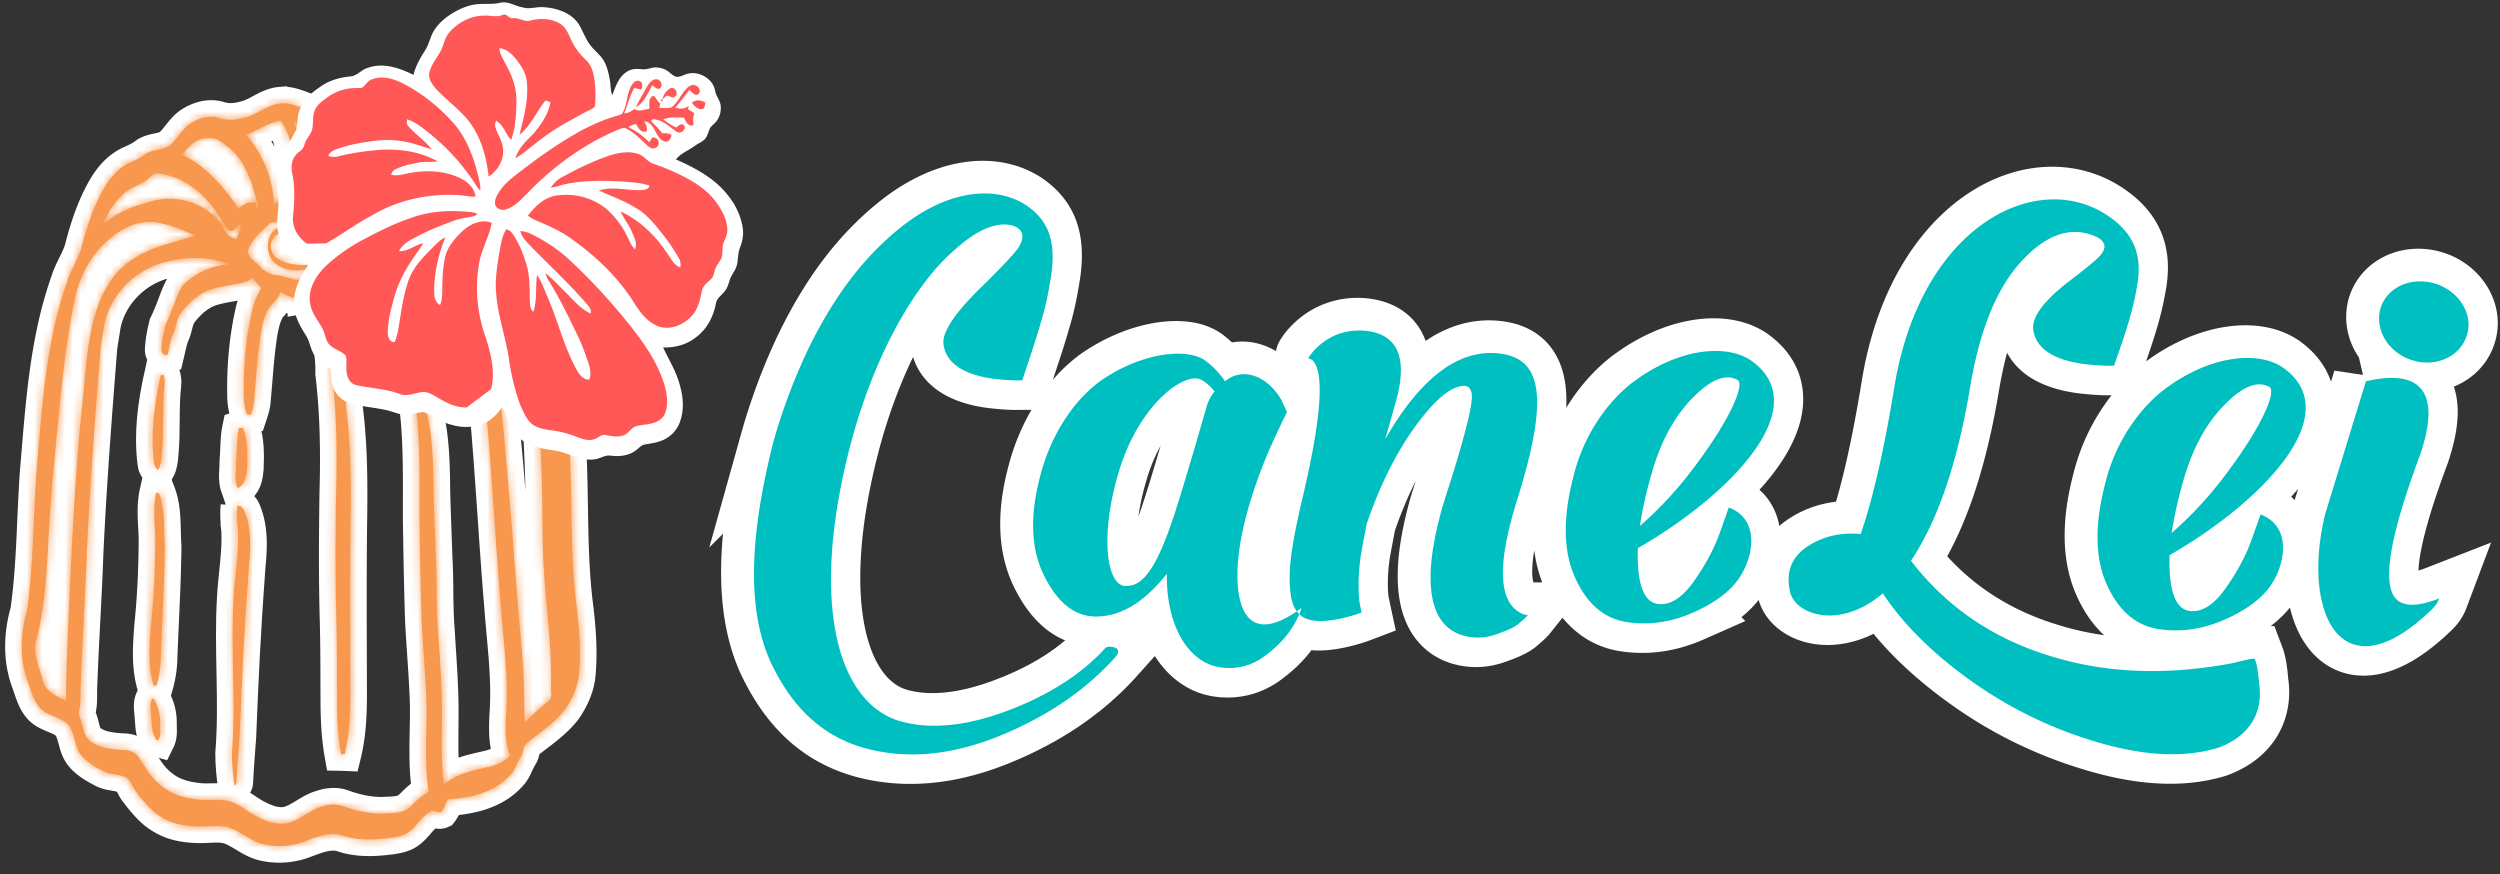 <svg xmlns="http://www.w3.org/2000/svg" xmlns:xlink="http://www.w3.org/1999/xlink" width="326" height="114">
  <rect width="100%" height="100%" fill="#333333" stroke="none"/>
  <defs>
    <path id="a" d="M34.587.43c-1.509.124-2.696 1.177-4.08 1.672-1.237.412-2.605.648-3.875.233-1.38-.432-2.86.04-4 .85-.9.713-1.476 1.733-2.286 2.533-.946.901-2.428.6-3.447 1.367-.588.47-1.281.758-1.96 1.064-1.576.73-2.712 2.138-3.533 3.631-1.265 2.285-2.097 4.781-2.748 7.302-.381 1.58-1.373 2.916-1.86 4.463-2.848 8-3.313 16.558-4.04 24.945-.426 6.033-.397 12.106-1.24 18.104-.866 3.011-.989 6.328.132 9.293.401 1.107.682 2.31 1.45 3.237 1.001 1.246 2.877 1.21 3.9 2.43.828 1.168.693 2.766 1.607 3.892.76.935 1.85 1.527 2.9 2.074.915.452 2 .332 2.91.793.69.398.85 1.25 1.32 1.84 1.008 1.311 2.061 2.663 3.542 3.466 1.42.838 3.1 1.07 4.723 1.1.387.005.778-.015 1.169-.034.86-.042 1.723-.084 2.564.134 1.591.476 2.825 1.727 4.436 2.166 1.911.505 3.98.324 5.804-.425 1.503-.549 3.161-1.212 4.761-.648 1.769.586 3.667.57 5.5.372.896-.1 1.822-.193 2.645-.591 1.337-.68 1.942-2.228 3.267-2.926.236-.161.49-.082.743-.003.225.072.45.143.664.042.384-.484.541-1.097.826-1.636 2.897-.169 6.043-.851 8.08-3.081.747-.718.98-1.755 1.527-2.602.326-.511.185-1.25.698-1.645 1.722-1.38 3.617-2.612 4.988-4.37.974-1.4 1.713-3.02 1.839-4.737.274-3.168-.015-6.35-.416-9.495-.736-6.488-.473-13.031-.794-19.543-.305-6.39-1.426-12.698-2.486-18.993-.392-2.836-1.106-5.614-1.812-8.387-.948-2.781-1.854-5.715-3.88-7.928-.511-.546-1.023-1.134-1.715-1.448-.581-.264-1.293-.12-1.816-.52-1.382-1.055-2.971-1.844-4.18-3.118-1.048-1.031-2.043-2.275-3.525-2.68-.727-.23-1.45-.084-2.175.063-.656.133-1.315.265-1.978.117-1.554-.264-2.67-1.61-4.244-1.8-1.465-.236-2.82.568-4.25.703-.956.033-1.837-.306-2.718-.644-.84-.324-1.68-.648-2.582-.648-.117 0-.235.005-.355.017zm-4.468 4.13c1.491-.63 2.854-1.585 4.458-1.928.826 1.177 1.379 2.558 1.488 4 .15 2.052-.32 4.077-.391 6.123-.687.233-1.35.525-1.99.865-.026-3.328-1.425-6.548-3.565-9.06zm7.899 8.062c.074-1.759-.046-3.525-.469-5.24-.286-1.566-.633-3.13-1.247-4.607.913.319 1.768.794 2.699 1.063.974.223 1.912-.032 2.85-.288.94-.256 1.879-.511 2.854-.287 1.418.331 2.465 1.504 3.925 1.738-2.432 2.4-4.352 5.455-4.925 8.864-.625-.672-1.57-.792-2.338-.288l-.37-.206c.17-1.292.423-2.58.794-3.83.305-.654.305-.929.481-1.404.274-.596.46-1.257.892-1.762.377-.859.446-.997.753-1.723.06-.459.074-.923.053-1.385-1.1-.084-1.89.834-2.312 1.741-1.187 2.457-1.691 5.203-1.687 7.92-.65-.11-1.3-.22-1.953-.306zm10.87-5.012c.037-.038.287-.267.502-.443.225-.182.414-.313.45-.34.186-.143.377-.278.576-.386l1.064-.754c.255-.2.47-.444.634-.722l.216-.37c2.188.601 3.267 2.774 4.854 4.198-.518.473-1.152.465-1.793.458-.418-.005-.84-.01-1.233.118-1.48.415-2.67 1.426-3.808 2.41a9.705 9.705 0 00-2.547 2.945c-.305-.412-.59-.927-1.122-1.07-.525-.13-1.065.02-1.587.103.895-2.244 2.08-4.42 3.794-6.147zm-27.132-.488c.695-.86 1.462-1.808 2.592-2.069.705-.138 1.5-.222 2.138.176 1.24.728 2.352 1.717 3.092 2.962 1.073 1.789 1.67 3.819 2.107 5.846-.054.008-.164.028-.217.037l-.11-.742c-.846-.091-1.671.165-2.227.824-1.942-2.807-4.227-5.542-7.375-7.034zM14 12.302c1.09-1.063 2.735-1.284 3.749-2.443.384-.48 1.046-.262 1.561-.2 3.256.622 5.846 3.074 7.51 5.837.345.515.549 1.19 1.11 1.517.567.221.88-.43 1.15-.801.122.066.245.13.367.197-.209.583-.4 1.173-.57 1.769-.413-.19-.86-.337-1.22-.623-.39-.508-.554-1.154-.979-1.641-2.06-2.571-5.745-3.641-8.89-2.728-1.208.37-2.458.644-3.586 1.234-1.013.455-1.887 1.145-2.81 1.748.63-1.424 1.48-2.786 2.608-3.867zm44.171-1.985c.484-.007.981-.016 1.42.214 1.066.586 2.121 1.226 2.962 2.12 1.732 1.654 2.694 3.906 3.496 6.118 1.267 3.697 2.086 7.54 2.662 11.403-.853-4.02-1.97-8.137-4.531-11.44-1.146-1.504-2.682-2.804-4.53-3.319-2.918-.794-5.942.178-8.509 1.583a5.706 5.706 0 00-1.065-2.22c1.177-1.3 2.666-2.261 4.215-3.06.228-.135.406-.283 1.017-.628.412-.274.55-.343 1.121-.59.443-.191.725-.185 1.081-.178.101 0 .21.003.33 0h.092l.24-.003zm-13.316 3.914c.038.47.161 1 .704 1.09.958.196 1.44 1.16 2.365 1.425.607.695.586 1.74.354 2.592-.198 1.028-.943 1.874-.974 2.946-.629.048-1.256.12-1.871.264-.744.174-1.464-.014-2.183-.202-.705-.183-1.409-.367-2.135-.213-1.28.342-2.444 1.07-3.765 1.272-1.103.165-2.094-.462-3.168-.565-.83-.092-1.679-.405-2.215-1.072-.535-.663-1.46-1.055-1.665-1.945.345-1.645 1.828-2.669 2.921-3.82.748-.163 1.567-.05 2.315-.318 2.019-.625 4.162-.317 6.213-.736.668.017 1.158.577 1.717.88.49-.508 1.083-.938 1.387-1.598zm4.098 1.503l.368-.173c.679.886 1.046 2.21.379 3.2-.107-1.04-.337-2.063-.747-3.027zM3.602 75.746c-.407-1.653-1.26-3.302-.953-5.042 1.185-4.282 1.404-8.75 1.655-13.165.13-2.666.336-5.324.546-7.983.783-7.76 1.3-15.57 2.817-23.232.592-3.164 2.147-6.203 4.656-8.264 1.572-1.354 3.611-2.344 5.729-2.17 1.945.237 3.744 1.049 5.529 1.807-1.636.397-3.246.892-4.851 1.403-2.48.86-4.898 2.274-6.346 4.528-2.069 3.104-2.697 6.877-3.113 10.513-.302 3.122-.596 6.244-.92 9.363-.744 8.713-1.123 17.451-1.51 26.185-.088 2.9-.252 5.8-.207 8.704-1.158-.66-2.66-1.217-3.032-2.647zm52.027 4.903c.05-3.866-.278-7.725-.503-11.582-.258-3.103-.11-6.221-.291-9.326-.096-2.848-.211-5.693-.293-8.541-.042-3.547-.072-7.137-.945-10.599-.139-.55-.32-1.093-.366-1.66-.141-2.887-.448-5.788-1.225-8.579-.6-2.389-1.497-4.88-3.45-6.501 1.438-.9 2.153-2.661 2.042-4.317-.087-.55.332-1.023.838-1.162 1.564-.543 3.389-.964 4.903-.964 1.188.015 1.995.07 3.317.708 3.146 1.505 4.913 4.798 5.951 7.978 2.248 7.22 2.765 14.837 3.004 22.354.19 4.348.02 8.707.334 13.05.304 5.005 1.039 9.99.911 15.014-.073.592.285 1.38-.3 1.795-1.093.9-2.155 1.84-3.128 2.872-.114-2.935-.042-5.875-.325-8.802-1.02-11.228-1.696-22.486-2.889-33.697-.518-4.511-.979-9.178-3.109-13.269-.95-1.791-2.246-3.499-4.083-4.452-1.334-.708-2.905-.874-4.381-.623-1.21.008-1.193 2.181-.064 2.307 1.399.36 2.817.838 3.965 1.746.452.313 1.623 1.07 2.104 1.689 1.103 1.417 1.582 2.615 1.841 3.406 1.343 3.55 1.486 7.377 1.92 11.106.76 8.501 1.198 17.028 1.914 25.533.345 4.676 1.025 9.363.664 14.06-.066 1.772-.167 3.63.555 5.296-.34.272-.685.54-1.04.795-.694.352-1.117.475-1.485.6-2.132.502-4.429.87-6.136 2.36-.364-2.85-.255-5.73-.25-8.595zM23.993 91.22c-1.723-.162-3.484-.61-4.85-1.72-1.267-.922-2.086-2.268-2.9-3.571a2.37 2.37 0 00-2.014-1.183c-1.534-.082-3.176-.213-4.46-1.15-.772-.572-.87-1.596-1.135-2.447-.132-.514-.456-1.024-.302-1.57.245-1.053.133-2.136.184-3.204.212-5.78.6-11.554.803-17.335.42-8.944 1.104-17.873 1.81-26.797.12-.912.297-1.816.424-2.728.714-4.043 4.022-7.418 7.982-8.398 2.773-.737 5.796-.739 8.494.308-2.347.053-4.572 1.122-6.23 2.757-.22.294-.574 1.041-.894 1.907-.483 1.304-.894 2.34-1.308 3.165 0 0-.448 1.606-.535 3.233-.038.464.306.822.776.735.224-.925.374-1.874.753-2.751.404-.918.405-2.003 1.056-2.806 1.047-1.369 2.424-2.58 4.11-3.058 1.442-.42 2.955-.533 4.395-.956.312-.069.527-.313.727-.544.362.493.785.937 1.215 1.37-.525.915-.958 1.889-1.204 2.917-.859 3.697-1.176 7.506-1.091 11.298.01.788.154 1.568.411 2.314.165-.008.332-.014.498-.016.177-.53.346-1.07.404-1.63.275-2.768.407-5.552.81-8.306.157-1.161.377-2.335.858-3.41.43-1.004 1.525-1.568 1.786-2.666a4.788 4.788 0 001.736.774c.067.015.158.022.26.024.336.006.807-.048 1.104-.098.386-.067.62-.131.928-.209-.236 1.697 1.12 2.895 1.687 4.358.8 1.831 1.049 3.87 1.005 5.854.62 5.139.69 10.328.539 15.496-.083 5.702-.118 11.408.05 17.109.084 3.48.067 6.96.086 10.439.02 2.197.13 4.398.513 6.565.155.002.312.01.468.018.689-2.829.757-5.754.74-8.648-.015-6.974-.062-13.948.019-20.922.084-5.227.102-10.48-.565-15.673-.037-.685.089-1.363.15-2.043.236-2.753-.033-5.535-.629-8.229-.507-1.817-1.128-3.712-2.549-5.036 1.201.268 2.308 1.009 3.578.902.54-.021.977-.364 1.385-.68 2.715 1.235 4.412 3.959 5.133 6.764.715 2.452.66 5.08 1.597 7.474.243.581.504 1.165.55 1.802.466 4.617.325 9.264.352 13.898.073 4.345.136 8.689.288 13.03.168 3.274.456 6.538.59 9.811.184 4.151-.352 8.334.345 12.456-.97.441-1.69 1.234-2.44 1.96-.833.791-2.05.784-3.123.829-1.957.134-3.904-.312-5.734-.971-.646-.237-1.325-.204-1.99-.096-.188.032-1.055.3-1.154.34-1.395.56-2.54 1.643-4.015 2.011-1.458.287-2.913-.297-4.175-.982-1.224-.664-2.295-1.687-3.7-1.952-.683-.12-1.373-.11-2.063-.102-.19.003-.38.006-.57.006-.323 0-.647-.007-.97-.038z"/>
    <path id="c" d="M.536.755c.19.559.535 1.043.805 1.565.34.678-.223 1.681.564 2.125.648-1.177.475-2.858-.594-3.735a.32.32 0 00-.248-.111C.889.599.703.71.536.755z"/>
    <path id="e" d="M1.535.562C.469 1.775.606 3.89 1.916 4.88c1.102.855 2.605.912 3.93.691.536-.112 1.199-.112 1.517-.64-1.74.098-3.645.24-5.19-.729C1.346 3.706.96 2.57 1.447 1.708c.3-.664 1.017-.936 1.675-1.105l.041-.458A6.384 6.384 0 002.74.127c-.447 0-.898.08-1.205.435z"/>
    <path id="g" d="M1.825 2.754c.12.575.109 1.17.195 1.749.185.002.373.002.56.003.337-1.282.195-2.798-.787-3.77C1.477.37.996.261.54.211c-.374 1.17 1.124 1.522 1.286 2.542z"/>
    <path id="i" d="M1.543.099C.711 3.85.177 7.737.675 11.575c.01.38.225.689.529.903.345-.609.427-1.313.474-1.998.307-3.06.023-6.15.376-9.207.06-.414-.031-.825-.142-1.22-.092.01-.277.032-.369.046z"/>
    <path id="k" d="M.374 4.897c.012 1.172-.247 2.387.16 3.52 1.02-.383 1.162-1.613 1.257-2.553.067-1.774.11-3.616-.505-5.31C1.098.553.912.549.724.548.418 1.977.507 3.45.374 4.897z"/>
    <path id="m" d="M.829 7.101C.797 10.775.637 14.45.258 18.106c-.2 2.61-.4 5.306.366 7.85.096-.02.282-.059.375-.077.352-1.21.54-2.466.551-3.723.18-4.833.48-9.666.523-14.503-.17-2.283.074-4.655-.76-6.836L.925.778C.47 2.856.821 4.998.83 7.101z"/>
    <path id="o" d="M1.424.656c-.106 1.085-.012 2.172.1 3.253.132 2.899-.415 5.772-.567 8.659-.416 6.781.327 13.582-.223 20.36-.006 1.41.143 2.822.322 4.22.166-.122.298-.29.28-.504.092-1.976.26-3.948.4-5.921.281-7.246.638-14.491 1.176-21.723.22-2.382.451-4.857-.36-7.162-.18-.475-.36-1.204-.946-1.204a.87.87 0 00-.182.022z"/>
    <path id="q" d="M.29 2.34C.4 3.402.332 4.574.975 5.487l.264.076c.354-.713.212-1.538.226-2.304A5.993 5.993 0 00.73.299a.35.35 0 00-.311-.2C.042.79.265 1.597.291 2.34z"/>
    <path id="s" d="M34.587.43c-1.509.124-2.696 1.177-4.08 1.672-1.237.412-2.605.648-3.875.233-1.38-.432-2.86.04-4 .85-.9.713-1.476 1.733-2.286 2.533-.946.901-2.428.6-3.447 1.367-.588.47-1.281.758-1.96 1.064-1.576.73-2.712 2.138-3.533 3.631-1.265 2.285-2.097 4.781-2.748 7.302-.381 1.58-1.373 2.916-1.86 4.463-2.848 8-3.313 16.558-4.04 24.945-.426 6.033-.397 12.106-1.24 18.104-.866 3.011-.989 6.328.132 9.293.401 1.107.682 2.31 1.45 3.237 1.001 1.246 2.877 1.21 3.9 2.43.828 1.168.693 2.766 1.607 3.892.76.935 1.85 1.527 2.9 2.074.915.452 2 .332 2.91.793.69.398.85 1.25 1.32 1.84 1.008 1.311 2.061 2.663 3.542 3.466 1.42.838 3.1 1.07 4.723 1.1.387.005.778-.015 1.169-.034.86-.042 1.723-.084 2.564.134 1.591.476 2.825 1.727 4.436 2.166 1.911.505 3.98.324 5.804-.425 1.503-.549 3.161-1.212 4.761-.648 1.769.586 3.667.57 5.5.372.896-.1 1.822-.193 2.645-.591 1.337-.68 1.942-2.228 3.267-2.926.236-.161.49-.082.743-.003.225.072.45.143.664.042.384-.484.541-1.097.826-1.636 2.897-.169 6.043-.851 8.08-3.081.747-.718.98-1.755 1.527-2.602.326-.511.185-1.25.698-1.645 1.722-1.38 3.617-2.612 4.988-4.37.974-1.4 1.713-3.02 1.839-4.737.274-3.168-.015-6.35-.416-9.495-.736-6.488-.473-13.031-.794-19.543-.305-6.39-1.426-12.698-2.486-18.993-.392-2.836-1.106-5.614-1.812-8.387-.948-2.781-1.854-5.715-3.88-7.928-.511-.546-1.023-1.134-1.715-1.448-.581-.264-1.293-.12-1.816-.52-1.382-1.055-2.971-1.844-4.18-3.118-1.048-1.031-2.043-2.275-3.525-2.68-.727-.23-1.45-.084-2.175.063-.656.133-1.315.265-1.978.117-1.554-.264-2.67-1.61-4.244-1.8-1.465-.236-2.82.568-4.25.703-.956.033-1.837-.306-2.718-.644-.84-.324-1.68-.648-2.582-.648-.117 0-.235.005-.355.017zm-4.468 4.13c1.491-.63 2.854-1.585 4.458-1.928.826 1.177 1.379 2.558 1.488 4 .15 2.052-.32 4.077-.391 6.123-.687.233-1.35.525-1.99.865-.026-3.328-1.425-6.548-3.565-9.06zm7.899 8.062c.074-1.759-.046-3.525-.469-5.24-.286-1.566-.633-3.13-1.247-4.607.913.319 1.768.794 2.699 1.063.974.223 1.912-.032 2.85-.288.94-.256 1.879-.511 2.854-.287 1.418.331 2.465 1.504 3.925 1.738-2.432 2.4-4.352 5.455-4.925 8.864-.625-.672-1.57-.792-2.338-.288l-.37-.206c.17-1.292.423-2.58.794-3.83.305-.654.305-.929.481-1.404.274-.596.46-1.257.892-1.762.377-.859.446-.997.753-1.723.06-.459.074-.923.053-1.385-1.1-.084-1.89.834-2.312 1.741-1.187 2.457-1.691 5.203-1.687 7.92-.65-.11-1.3-.22-1.953-.306zm10.87-5.012c.037-.038.287-.267.502-.443.225-.182.414-.313.45-.34.186-.143.377-.278.576-.386l1.064-.754c.255-.2.47-.444.634-.722l.216-.37c2.188.601 3.267 2.774 4.854 4.198-.518.473-1.152.465-1.793.458-.418-.005-.84-.01-1.233.118-1.48.415-2.67 1.426-3.808 2.41a9.705 9.705 0 00-2.547 2.945c-.305-.412-.59-.927-1.122-1.07-.525-.13-1.065.02-1.587.103.895-2.244 2.08-4.42 3.794-6.147zm-27.132-.488c.695-.86 1.462-1.808 2.592-2.069.705-.138 1.5-.222 2.138.176 1.24.728 2.352 1.717 3.092 2.962 1.073 1.789 1.67 3.819 2.107 5.846-.054.008-.164.028-.217.037l-.11-.742c-.846-.091-1.671.165-2.227.824-1.942-2.807-4.227-5.542-7.375-7.034zM14 12.302c1.09-1.063 2.735-1.284 3.749-2.443.384-.48 1.046-.262 1.561-.2 3.256.622 5.846 3.074 7.51 5.837.345.515.549 1.19 1.11 1.517.567.221.88-.43 1.15-.801.122.066.245.13.367.197-.209.583-.4 1.173-.57 1.769-.413-.19-.86-.337-1.22-.623-.39-.508-.554-1.154-.979-1.641-2.06-2.571-5.745-3.641-8.89-2.728-1.208.37-2.458.644-3.586 1.234-1.013.455-1.887 1.145-2.81 1.748.63-1.424 1.48-2.786 2.608-3.867zm44.171-1.985c.484-.007.981-.016 1.42.214 1.066.586 2.121 1.226 2.962 2.12 1.732 1.654 2.694 3.906 3.496 6.118 1.267 3.697 2.086 7.54 2.662 11.403-.853-4.02-1.97-8.137-4.531-11.44-1.146-1.504-2.682-2.804-4.53-3.319-2.918-.794-5.942.178-8.509 1.583a5.706 5.706 0 00-1.065-2.22c1.177-1.3 2.666-2.261 4.215-3.06.228-.135.406-.283 1.017-.628.412-.274.55-.343 1.121-.59.443-.191.725-.185 1.081-.178.101 0 .21.003.33 0h.092l.24-.003zm-13.316 3.914c.038.47.161 1 .704 1.09.958.196 1.44 1.16 2.365 1.425.607.695.586 1.74.354 2.592-.198 1.028-.943 1.874-.974 2.946-.629.048-1.256.12-1.871.264-.744.174-1.464-.014-2.183-.202-.705-.183-1.409-.367-2.135-.213-1.28.342-2.444 1.07-3.765 1.272-1.103.165-2.094-.462-3.168-.565-.83-.092-1.679-.405-2.215-1.072-.535-.663-1.46-1.055-1.665-1.945.345-1.645 1.828-2.669 2.921-3.82.748-.163 1.567-.05 2.315-.318 2.019-.625 4.162-.317 6.213-.736.668.017 1.158.577 1.717.88.49-.508 1.083-.938 1.387-1.598zm4.098 1.503l.368-.173c.679.886 1.046 2.21.379 3.2-.107-1.04-.337-2.063-.747-3.027zM3.602 75.746c-.407-1.653-1.26-3.302-.953-5.042 1.185-4.282 1.404-8.75 1.655-13.165.13-2.666.336-5.324.546-7.983.783-7.76 1.3-15.57 2.817-23.232.592-3.164 2.147-6.203 4.656-8.264 1.572-1.354 3.611-2.344 5.729-2.17 1.945.237 3.744 1.049 5.529 1.807-1.636.397-3.246.892-4.851 1.403-2.48.86-4.898 2.274-6.346 4.528-2.069 3.104-2.697 6.877-3.113 10.513-.302 3.122-.596 6.244-.92 9.363-.744 8.713-1.123 17.451-1.51 26.185-.088 2.9-.252 5.8-.207 8.704-1.158-.66-2.66-1.217-3.032-2.647zm52.027 4.903c.05-3.866-.278-7.725-.503-11.582-.258-3.103-.11-6.221-.291-9.326-.096-2.848-.211-5.693-.293-8.541-.042-3.547-.072-7.137-.945-10.599-.139-.55-.32-1.093-.366-1.66-.141-2.887-.448-5.788-1.225-8.579-.6-2.389-1.497-4.88-3.45-6.501 1.438-.9 2.153-2.661 2.042-4.317-.087-.55.332-1.023.838-1.162 1.564-.543 3.389-.964 4.903-.964 1.188.015 1.995.07 3.317.708 3.146 1.505 4.913 4.798 5.951 7.978 2.248 7.22 2.765 14.837 3.004 22.354.19 4.348.02 8.707.334 13.05.304 5.005 1.039 9.99.911 15.014-.073.592.285 1.38-.3 1.795-1.093.9-2.155 1.84-3.128 2.872-.114-2.935-.042-5.875-.325-8.802-1.02-11.228-1.696-22.486-2.889-33.697-.518-4.511-.979-9.178-3.109-13.269-.95-1.791-2.246-3.499-4.083-4.452-1.334-.708-2.905-.874-4.381-.623-1.21.008-1.193 2.181-.064 2.307 1.399.36 2.817.838 3.965 1.746.452.313 1.623 1.07 2.104 1.689 1.103 1.417 1.582 2.615 1.841 3.406 1.343 3.55 1.486 7.377 1.92 11.106.76 8.501 1.198 17.028 1.914 25.533.345 4.676 1.025 9.363.664 14.06-.066 1.772-.167 3.63.555 5.296-.34.272-.685.54-1.04.795-.694.352-1.117.475-1.485.6-2.132.502-4.429.87-6.136 2.36-.364-2.85-.255-5.73-.25-8.595zM23.993 91.22c-1.723-.162-3.484-.61-4.85-1.72-1.267-.922-2.086-2.268-2.9-3.571a2.37 2.37 0 00-2.014-1.183c-1.534-.082-3.176-.213-4.46-1.15-.772-.572-.87-1.596-1.135-2.447-.132-.514-.456-1.024-.302-1.57.245-1.053.133-2.136.184-3.204.212-5.78.6-11.554.803-17.335.42-8.944 1.104-17.873 1.81-26.797.12-.912.297-1.816.424-2.728.714-4.043 4.022-7.418 7.982-8.398 2.773-.737 5.796-.739 8.494.308-2.347.053-4.572 1.122-6.23 2.757-.22.294-.574 1.041-.894 1.907-.483 1.304-.894 2.34-1.308 3.165 0 0-.448 1.606-.535 3.233-.038.464.306.822.776.735.224-.925.374-1.874.753-2.751.404-.918.405-2.003 1.056-2.806 1.047-1.369 2.424-2.58 4.11-3.058 1.442-.42 2.955-.533 4.395-.956.312-.069.527-.313.727-.544.362.493.785.937 1.215 1.37-.525.915-.958 1.889-1.204 2.917-.859 3.697-1.176 7.506-1.091 11.298.01.788.154 1.568.411 2.314.165-.008.332-.014.498-.016.177-.53.346-1.07.404-1.63.275-2.768.407-5.552.81-8.306.157-1.161.377-2.335.858-3.41.43-1.004 1.525-1.568 1.786-2.666a4.788 4.788 0 001.736.774c.067.015.158.022.26.024.336.006.807-.048 1.104-.098.386-.067.62-.131.928-.209-.236 1.697 1.12 2.895 1.687 4.358.8 1.831 1.049 3.87 1.005 5.854.62 5.139.69 10.328.539 15.496-.083 5.702-.118 11.408.05 17.109.084 3.48.067 6.96.086 10.439.02 2.197.13 4.398.513 6.565.155.002.312.01.468.018.689-2.829.757-5.754.74-8.648-.015-6.974-.062-13.948.019-20.922.084-5.227.102-10.48-.565-15.673-.037-.685.089-1.363.15-2.043.236-2.753-.033-5.535-.629-8.229-.507-1.817-1.128-3.712-2.549-5.036 1.201.268 2.308 1.009 3.578.902.54-.021.977-.364 1.385-.68 2.715 1.235 4.412 3.959 5.133 6.764.715 2.452.66 5.08 1.597 7.474.243.581.504 1.165.55 1.802.466 4.617.325 9.264.352 13.898.073 4.345.136 8.689.288 13.03.168 3.274.456 6.538.59 9.811.184 4.151-.352 8.334.345 12.456-.97.441-1.69 1.234-2.44 1.96-.833.791-2.05.784-3.123.829-1.957.134-3.904-.312-5.734-.971-.646-.237-1.325-.204-1.99-.096-.188.032-1.055.3-1.154.34-1.395.56-2.54 1.643-4.015 2.011-1.458.287-2.913-.297-4.175-.982-1.224-.664-2.295-1.687-3.7-1.952-.683-.12-1.373-.11-2.063-.102-.19.003-.38.006-.57.006-.323 0-.647-.007-.97-.038z"/>
    <path id="u" d="M.536.755c.19.559.535 1.043.805 1.565.34.678-.223 1.681.564 2.125.648-1.177.475-2.858-.594-3.735a.32.32 0 00-.248-.111C.889.599.703.71.536.755z"/>
    <path id="w" d="M1.535.562C.469 1.775.606 3.89 1.916 4.88c1.102.855 2.605.912 3.93.691.536-.112 1.199-.112 1.517-.64-1.74.098-3.645.24-5.19-.729C1.346 3.706.96 2.57 1.447 1.708c.3-.664 1.017-.936 1.675-1.105l.041-.458A6.384 6.384 0 002.74.127c-.447 0-.898.08-1.205.435z"/>
    <path id="y" d="M1.825 2.754c.12.575.109 1.17.195 1.749.185.002.373.002.56.003.337-1.282.195-2.798-.787-3.77C1.477.37.996.261.54.211c-.374 1.17 1.124 1.522 1.286 2.542z"/>
    <path id="A" d="M1.543.099C.711 3.85.177 7.737.675 11.575c.01.38.225.689.529.903.345-.609.427-1.313.474-1.998.307-3.06.023-6.15.376-9.207.06-.414-.031-.825-.142-1.22-.092.01-.277.032-.369.046z"/>
    <path id="C" d="M.374 4.897c.012 1.172-.247 2.387.16 3.52 1.02-.383 1.162-1.613 1.257-2.553.067-1.774.11-3.616-.505-5.31C1.098.553.912.549.724.548.418 1.977.507 3.45.374 4.897z"/>
    <path id="E" d="M.829 7.101C.797 10.775.637 14.45.258 18.106c-.2 2.61-.4 5.306.366 7.85.096-.02.282-.059.375-.077.352-1.21.54-2.466.551-3.723.18-4.833.48-9.666.523-14.503-.17-2.283.074-4.655-.76-6.836L.925.778C.47 2.856.821 4.998.83 7.101z"/>
    <path id="G" d="M1.424.656c-.106 1.085-.012 2.172.1 3.253.132 2.899-.415 5.772-.567 8.659-.416 6.781.327 13.582-.223 20.36-.006 1.41.143 2.822.322 4.22.166-.122.298-.29.28-.504.092-1.976.26-3.948.4-5.921.281-7.246.638-14.491 1.176-21.723.22-2.382.451-4.857-.36-7.162-.18-.475-.36-1.204-.946-1.204a.87.87 0 00-.182.022z"/>
    <path id="I" d="M.29 2.34C.4 3.402.332 4.574.975 5.487l.264.076c.354-.713.212-1.538.226-2.304A5.993 5.993 0 00.73.299a.35.35 0 00-.311-.2C.042.79.265 1.597.291 2.34z"/>
  </defs>
  <g fill="none" fill-rule="evenodd">
    <path fill="#FFF" d="M36.587 13.491c2-.195 3.668 1.343 5.655 1.276 1.431-.136 2.784-.94 4.25-.705 1.575.193 2.69 1.538 4.244 1.802 1.396.31 2.767-.62 4.153-.18 1.482.404 2.477 1.648 3.525 2.68 1.209 1.273 2.798 2.063 4.18 3.117.524.4 1.235.256 1.816.52.692.315 1.205.903 1.714 1.449 2.028 2.212 2.934 5.147 3.88 7.928.707 2.771 1.421 5.55 1.813 8.386 1.06 6.297 2.182 12.604 2.487 18.993.321 6.513.058 13.054.793 19.544.402 3.144.69 6.326.416 9.494-.126 1.718-.865 3.339-1.839 4.737-1.37 1.759-3.266 2.992-4.989 4.371-.511.394-.371 1.133-.697 1.644-.548.847-.78 1.884-1.526 2.602-2.039 2.23-5.184 2.911-8.082 3.081-.284.54-.442 1.153-.824 1.636-.454.213-.958-.345-1.409-.039-1.324.698-1.93 2.246-3.266 2.927-.823.397-1.749.49-2.645.59-1.834.198-3.732.214-5.5-.372-1.6-.564-3.258.1-4.76.648-1.826.75-3.894.93-5.805.426-1.61-.44-2.844-1.69-4.437-2.167-1.222-.317-2.49-.083-3.732-.1-1.623-.029-3.302-.262-4.724-1.1-1.48-.803-2.533-2.155-3.54-3.465-.471-.591-.63-1.443-1.322-1.84-.91-.46-1.993-.341-2.908-.794-1.052-.547-2.141-1.139-2.901-2.073-.915-1.127-.779-2.724-1.608-3.892-1.022-1.22-2.898-1.184-3.9-2.43-.767-.927-1.047-2.13-1.45-3.238-1.12-2.963-.997-6.282-.13-9.293.842-5.998.813-12.07 1.238-18.104.728-8.386 1.193-16.945 4.041-24.945.486-1.546 1.479-2.883 1.86-4.463.651-2.52 1.483-5.016 2.748-7.3.821-1.494 1.957-2.902 3.534-3.633.678-.306 1.371-.594 1.96-1.063 1.019-.767 2.5-.467 3.446-1.367.81-.8 1.385-1.821 2.286-2.534 1.141-.81 2.62-1.283 4-.85 1.27.415 2.638.18 3.875-.233 1.384-.494 2.572-1.548 4.08-1.67m-.902 13.188c.639-.34 1.303-.632 1.99-.865.07-2.045.54-4.07.39-6.124-.11-1.441-.663-2.821-1.488-4-1.604.345-2.966 1.3-4.458 1.93 2.14 2.511 3.54 5.731 3.566 9.059m3.865-6.237c.422 1.714.542 3.48.467 5.24.654.086 1.304.195 1.953.307-.003-2.72.5-5.464 1.687-7.922.423-.906 1.213-1.824 2.314-1.74.02.462.006.926-.054 1.385-.307.726-.375.863-.753 1.722-.432.506-.617 1.167-.891 1.762-.176.476-.176.75-.483 1.405a25.086 25.086 0 00-.793 3.83 28 28 0 00.37.205c.768-.504 1.713-.383 2.338.288.574-3.407 2.494-6.464 4.925-8.864-1.46-.234-2.507-1.407-3.925-1.738-1.95-.448-3.753 1.021-5.705.575-.93-.27-1.784-.744-2.698-1.062.615 1.476.962 3.04 1.248 4.607m12.867-.942c-.2.109-.391.243-.576.386-.036.027-.227.157-.451.34a9.66 9.66 0 00-.503.444c-1.712 1.727-2.897 3.902-3.792 6.146.522-.082 1.06-.232 1.586-.103.533.143.817.658 1.122 1.07a9.725 9.725 0 012.547-2.944c1.138-.985 2.329-1.995 3.808-2.41.999-.325 2.17.205 3.026-.577-1.587-1.424-2.666-3.598-4.854-4.197-.059.102-.13.224-.216.368-.165.28-.38.524-.635.723m-29.722 1.435c3.147 1.493 5.433 4.227 7.374 7.034.556-.659 1.381-.915 2.227-.824.036.248.072.495.11.744l.217-.039c-.438-2.027-1.033-4.057-2.107-5.846-.74-1.244-1.852-2.234-3.092-2.962-.637-.398-1.434-.314-2.137-.176-1.13.262-1.897 1.209-2.592 2.069M16 25.362c-1.129 1.081-1.979 2.442-2.61 3.866.924-.602 1.797-1.293 2.81-1.748 1.13-.59 2.378-.864 3.587-1.234 3.146-.913 6.829.157 8.89 2.728.425.487.59 1.133.978 1.641.36.286.807.433 1.222.623.17-.596.36-1.186.57-1.769l-.367-.197c-.271.37-.585 1.022-1.15.801-.562-.326-.765-1.002-1.11-1.516-1.665-2.764-4.254-5.216-7.511-5.839-.516-.06-1.177-.278-1.56.2-1.015 1.16-2.66 1.38-3.75 2.443m42.429-1.802c-.57.246-.709.315-1.122.59-.61.344-.788.493-1.016.627-1.548.8-3.037 1.76-4.215 3.06.512.654.876 1.41 1.066 2.22 2.565-1.405 5.59-2.377 8.507-1.582 1.848.515 3.385 1.814 4.53 3.318 2.562 3.303 3.678 7.42 4.532 11.44-.576-3.862-1.396-7.706-2.661-11.403-.802-2.212-1.765-4.464-3.497-6.118-.841-.892-1.895-1.534-2.962-2.12-.539-.283-1.166-.206-1.751-.211-.537.013-.84-.068-1.411.179m-14.678 4.45c-2.051.42-4.195.111-6.213.737-.747.267-1.566.154-2.315.317-1.092 1.152-2.576 2.175-2.921 3.82.205.89 1.13 1.283 1.665 1.945.536.668 1.385.98 2.215 1.072 1.074.103 2.066.73 3.168.565 1.321-.2 2.484-.929 3.765-1.272 1.47-.313 2.847.759 4.318.415a12.494 12.494 0 011.872-.264c.03-1.072.774-1.917.973-2.945.232-.852.253-1.897-.354-2.592-.924-.266-1.407-1.23-2.364-1.426-.544-.088-.668-.62-.705-1.089-.304.659-.897 1.09-1.387 1.598-.559-.304-1.049-.864-1.717-.88m7.949 3.811c.666-.99.3-2.313-.378-3.2l-.369.173c.41.964.64 1.987.747 3.027M9.667 39.385C8.149 47.047 7.633 54.856 6.85 62.616c-.21 2.66-.415 5.318-.546 7.983-.252 4.415-.47 8.884-1.655 13.167-.307 1.738.546 3.388.953 5.042.373 1.428 1.874 1.987 3.031 2.645-.044-2.904.12-5.803.207-8.703.389-8.734.766-17.473 1.51-26.184.324-3.12.619-6.243.921-9.365.416-3.635 1.044-7.408 3.113-10.513 1.448-2.254 3.865-3.667 6.345-4.529 1.607-.509 3.216-1.004 4.853-1.4-1.786-.759-3.586-1.572-5.53-1.808-2.117-.175-4.157.815-5.728 2.17-2.51 2.06-4.065 5.1-4.657 8.264m42.93-6.78c.112 1.655-.602 3.415-2.042 4.316 1.953 1.622 2.85 4.112 3.45 6.502.779 2.79 1.085 5.692 1.226 8.578.046.567.228 1.11.365 1.662.874 3.46.904 7.052.947 10.597.08 2.848.197 5.693.292 8.541.182 3.105.033 6.223.292 9.326.224 3.857.553 7.716.501 11.582-.003 2.866-.113 5.746.252 8.595 1.707-1.49 4.004-1.858 6.135-2.36.367-.124.79-.248 1.485-.6.355-.254.7-.523 1.04-.794-.723-1.668-.62-3.525-.554-5.297.36-4.697-.32-9.383-.665-14.06-.715-8.504-1.154-17.032-1.913-25.532-.435-3.73-.577-7.556-1.92-11.107-.259-.791-.74-1.988-1.843-3.406-.48-.619-1.65-1.376-2.103-1.688-1.148-.909-2.566-1.385-3.966-1.747-1.128-.124-1.145-2.298.065-2.307 1.476-.25 3.047-.085 4.38.623 1.838.953 3.133 2.66 4.085 4.453 2.13 4.09 2.59 8.758 3.108 13.268 1.193 11.211 1.87 22.47 2.89 33.698.281 2.927.21 5.866.325 8.801.972-1.032 2.034-1.97 3.127-2.872.585-.416.227-1.202.3-1.795.127-5.024-.607-10.009-.91-15.014-.315-4.342-.145-8.701-.335-13.05-.239-7.517-.756-15.133-3.004-22.353-1.038-3.18-2.806-6.474-5.952-7.978-1.32-.639-2.129-.694-3.316-.708-1.514 0-3.339.42-4.904.963-.506.139-.924.613-.838 1.162m-39.044 9.971c-.127.91-.304 1.815-.424 2.727-.706 8.925-1.39 17.853-1.81 26.797-.203 5.782-.591 11.555-.803 17.335-.05 1.068.06 2.15-.184 3.204-.154.546.17 1.056.302 1.57.264.852.362 1.875 1.136 2.446 1.283.938 2.925 1.07 4.46 1.151a2.372 2.372 0 012.013 1.183c.814 1.304 1.633 2.65 2.899 3.57 1.367 1.113 3.127 1.56 4.85 1.721 1.198.11 2.412-.077 3.602.133 1.406.265 2.476 1.289 3.7 1.953 1.262.684 2.718 1.269 4.175.982 1.476-.37 2.62-1.452 4.016-2.011.098-.04.967-.308 1.154-.34.664-.108 1.345-.14 1.99.095 1.83.66 3.777 1.105 5.734.97 1.073-.044 2.29-.037 3.123-.826.75-.728 1.47-1.521 2.44-1.961-.697-4.123-.162-8.306-.345-12.456-.133-3.273-.423-6.538-.59-9.81-.152-4.343-.215-8.686-.288-13.03-.027-4.636.113-9.282-.352-13.9-.046-.636-.307-1.22-.549-1.802-.939-2.395-.884-5.022-1.598-7.473-.722-2.806-2.417-5.528-5.132-6.764-.408.315-.847.658-1.386.679-1.27.107-2.376-.634-3.578-.902 1.421 1.325 2.042 3.219 2.55 5.036.596 2.694.864 5.476.627 8.23-.06.679-.185 1.358-.15 2.043.668 5.193.65 10.446.565 15.672-.08 6.974-.034 13.948-.019 20.922.018 2.894-.05 5.82-.738 8.647-.158-.006-.314-.013-.47-.017-.382-2.166-.493-4.368-.512-6.564-.02-3.48-.002-6.96-.086-10.44-.168-5.7-.133-11.406-.05-17.108.151-5.168.08-10.358-.539-15.496.043-1.985-.205-4.024-1.005-5.855-.567-1.463-1.924-2.66-1.687-4.358-.307.079-.543.142-.929.21a6.8 6.8 0 01-1.104.097 1.415 1.415 0 01-.26-.023 4.784 4.784 0 01-1.734-.774c-.262 1.098-1.356 1.661-1.787 2.667-.481 1.075-.702 2.247-.858 3.408-.404 2.754-.536 5.54-.81 8.307-.059.559-.226 1.099-.404 1.63-.166.001-.333.007-.498.015a7.43 7.43 0 01-.412-2.314c-.083-3.792.234-7.6 1.091-11.298.247-1.028.68-2 1.206-2.916-.431-.434-.855-.877-1.216-1.37-.2.23-.415.474-.727.543-1.44.424-2.953.535-4.394.956-1.687.48-3.064 1.69-4.11 3.058-.651.803-.652 1.888-1.057 2.806-.378.878-.53 1.827-.752 2.752-.472.087-.815-.271-.777-.735.087-1.627.536-3.233.536-3.233.412-.826.824-1.862 1.307-3.166.32-.866.674-1.612.894-1.907 1.659-1.635 3.882-2.704 6.23-2.756-2.697-1.047-5.721-1.046-8.495-.308-3.96.98-7.267 4.354-7.981 8.398"/>
    <g transform="translate(2 13.06)">
      <mask id="b" fill="#fff">
        <use xlink:href="#a"/>
      </mask>
      <path fill="#FFF" mask="url(#b)" d="M.15 97.958h74.159V-.274H.15z"/>
      <path stroke="#FFF" stroke-width="4.329" mask="url(#b)" d="M.15 97.958h74.159V-.274H.15z"/>
    </g>
    <path stroke="#FFF" stroke-width="4.329" d="M36.587 13.49c2-.195 3.668 1.344 5.655 1.277 1.431-.137 2.784-.94 4.25-.705 1.575.193 2.69 1.538 4.244 1.802 1.396.31 2.767-.62 4.153-.18 1.482.403 2.477 1.648 3.525 2.68 1.209 1.273 2.798 2.062 4.18 3.117.524.4 1.235.255 1.816.52.692.315 1.205.903 1.714 1.448 2.028 2.213 2.934 5.148 3.88 7.929.707 2.77 1.421 5.55 1.813 8.386 1.06 6.296 2.182 12.604 2.487 18.993.321 6.512.058 13.054.793 19.543.402 3.144.69 6.327.416 9.495-.126 1.717-.865 3.338-1.839 4.737-1.37 1.758-3.266 2.992-4.989 4.37-.511.395-.371 1.134-.697 1.645-.548.847-.78 1.884-1.526 2.602-2.039 2.23-5.184 2.91-8.082 3.08-.284.54-.442 1.154-.824 1.636-.454.214-.958-.344-1.409-.038-1.324.698-1.93 2.245-3.266 2.927-.823.397-1.749.49-2.645.59-1.834.197-3.732.214-5.5-.372-1.6-.564-3.258.099-4.76.648-1.826.75-3.894.93-5.805.425-1.61-.44-2.844-1.69-4.437-2.166-1.222-.317-2.49-.084-3.732-.101-1.623-.028-3.302-.261-4.724-1.098-1.48-.805-2.533-2.156-3.54-3.466-.471-.592-.63-1.444-1.322-1.84-.91-.46-1.993-.342-2.908-.795-1.052-.546-2.141-1.138-2.901-2.073-.915-1.127-.779-2.724-1.608-3.891-1.022-1.22-2.898-1.185-3.9-2.43-.767-.928-1.047-2.13-1.45-3.238-1.12-2.964-.997-6.282-.13-9.293.842-5.999.813-12.071 1.238-18.105.728-8.386 1.193-16.945 4.041-24.944.486-1.547 1.479-2.884 1.86-4.463.651-2.52 1.483-5.017 2.748-7.3.821-1.495 1.957-2.903 3.534-3.634.678-.305 1.371-.594 1.96-1.062 1.019-.768 2.5-.467 3.446-1.367.81-.8 1.385-1.821 2.286-2.535 1.141-.808 2.62-1.283 4-.849 1.27.415 2.638.179 3.875-.234 1.384-.494 2.572-1.547 4.08-1.67zm-.902 13.19c.639-.34 1.303-.632 1.99-.865.07-2.046.54-4.071.39-6.124-.11-1.441-.663-2.821-1.488-4-1.604.344-2.966 1.299-4.458 1.93 2.14 2.51 3.54 5.731 3.566 9.059zm3.865-6.237c.422 1.713.542 3.48.467 5.24.654.086 1.304.194 1.953.306-.003-2.719.5-5.464 1.687-7.921.423-.907 1.213-1.825 2.314-1.74.02.462.006.926-.054 1.384-.307.726-.375.864-.753 1.723-.432.505-.617 1.166-.891 1.761-.176.476-.176.751-.483 1.405a25.086 25.086 0 00-.793 3.83 28 28 0 00.37.205c.768-.503 1.713-.382 2.338.288.574-3.407 2.494-6.463 4.925-8.863-1.46-.234-2.507-1.407-3.925-1.738-1.95-.448-3.753 1.02-5.705.575-.93-.27-1.784-.745-2.698-1.063.615 1.477.962 3.04 1.248 4.608zm12.867-.942c-.2.108-.391.243-.576.386-.036.027-.227.157-.451.34a9.66 9.66 0 00-.503.443c-1.712 1.728-2.897 3.902-3.792 6.147.522-.082 1.06-.233 1.586-.104.533.143.817.659 1.122 1.07a9.725 9.725 0 012.547-2.944c1.138-.984 2.329-1.995 3.808-2.41.999-.325 2.17.205 3.026-.576-1.587-1.424-2.666-3.598-4.854-4.198-.059.102-.13.225-.216.369-.165.279-.38.523-.635.722l-1.062.755zm-28.66.68c3.147 1.494 5.433 4.227 7.374 7.035.556-.66 1.381-.915 2.227-.824.036.247.072.495.11.743.053-.01.163-.03.217-.038-.438-2.028-1.033-4.058-2.107-5.846-.74-1.245-1.852-2.234-3.092-2.962-.637-.398-1.434-.315-2.137-.176-1.13.261-1.897 1.208-2.592 2.068zM16 25.361c-1.129 1.082-1.979 2.443-2.61 3.867.924-.603 1.797-1.293 2.81-1.748 1.13-.59 2.378-.865 3.587-1.234 3.146-.913 6.829.157 8.89 2.728.425.487.59 1.133.978 1.64.36.287.807.434 1.222.623.17-.596.36-1.185.57-1.768l-.367-.197c-.271.37-.585 1.022-1.15.801-.562-.326-.765-1.002-1.11-1.517-1.665-2.763-4.254-5.215-7.511-5.838-.516-.06-1.177-.278-1.56.2-1.015 1.16-2.66 1.38-3.75 2.443zm42.428-1.803c-.57.247-.709.316-1.122.59-.61.345-.788.493-1.016.627-1.548.8-3.037 1.761-4.215 3.06.512.655.876 1.41 1.066 2.22 2.565-1.404 5.59-2.376 8.507-1.581 1.848.514 3.385 1.814 4.53 3.317 2.562 3.304 3.678 7.42 4.532 11.441-.576-3.862-1.396-7.706-2.661-11.403-.802-2.213-1.765-4.465-3.497-6.119-.841-.892-1.895-1.534-2.962-2.119-.539-.283-1.166-.206-1.751-.211-.537.012-.84-.068-1.411.178zM43.75 28.01c-2.051.42-4.195.111-6.213.736-.747.268-1.566.154-2.315.318-1.092 1.151-2.576 2.174-2.921 3.82.205.89 1.13 1.282 1.665 1.945.536.668 1.385.98 2.215 1.072 1.074.103 2.066.73 3.168.565 1.321-.201 2.484-.93 3.765-1.272 1.47-.314 2.847.758 4.318.414a12.493 12.493 0 011.872-.264c.03-1.071.774-1.917.973-2.945.232-.852.253-1.897-.354-2.592-.924-.266-1.407-1.23-2.364-1.426-.544-.088-.668-.62-.705-1.088-.304.658-.897 1.09-1.387 1.597-.559-.303-1.049-.863-1.717-.88zm7.949 3.812c.666-.99.3-2.314-.378-3.2-.124.057-.247.116-.369.173.41.964.64 1.987.747 3.027zM9.667 39.384C8.149 47.047 7.633 54.856 6.85 62.616c-.21 2.659-.415 5.318-.546 7.982-.252 4.415-.47 8.884-1.655 13.167-.307 1.739.546 3.389.953 5.042.373 1.429 1.874 1.987 3.031 2.645-.044-2.903.12-5.803.207-8.703.389-8.733.766-17.472 1.51-26.184.324-3.12.619-6.242.921-9.364.416-3.636 1.044-7.409 3.113-10.513 1.448-2.254 3.865-3.667 6.345-4.529 1.607-.509 3.216-1.004 4.853-1.401-1.786-.758-3.586-1.572-5.53-1.807-2.117-.175-4.157.815-5.728 2.17-2.51 2.06-4.065 5.1-4.657 8.263zm42.93-6.78c.112 1.656-.602 3.416-2.042 4.316 1.953 1.622 2.85 4.113 3.45 6.502.779 2.791 1.085 5.692 1.226 8.579.046.566.228 1.11.365 1.661.874 3.46.904 7.052.947 10.598.08 2.848.197 5.693.292 8.54.182 3.105.033 6.224.292 9.327.224 3.857.553 7.715.501 11.582-.003 2.865-.113 5.745.252 8.595 1.707-1.49 4.004-1.859 6.135-2.361.367-.124.79-.248 1.485-.599.355-.255.7-.523 1.04-.795-.723-1.668-.62-3.524-.554-5.297.36-4.696-.32-9.382-.665-14.06-.715-8.504-1.154-17.031-1.913-25.532-.435-3.73-.577-7.556-1.92-11.106-.259-.791-.74-1.989-1.843-3.406-.48-.62-1.65-1.377-2.103-1.688-1.148-.91-2.566-1.386-3.966-1.747-1.128-.125-1.145-2.299.065-2.307 1.476-.251 3.047-.085 4.38.623 1.838.952 3.133 2.66 4.085 4.453 2.13 4.09 2.59 8.757 3.108 13.268 1.193 11.21 1.87 22.47 2.89 33.698.281 2.926.21 5.866.325 8.801.972-1.032 2.034-1.97 3.127-2.873.585-.415.227-1.202.3-1.794.127-5.025-.607-10.009-.91-15.014-.315-4.343-.145-8.702-.335-13.05-.239-7.517-.756-15.133-3.004-22.354-1.038-3.18-2.806-6.473-5.952-7.978-1.32-.638-2.129-.693-3.316-.708-1.514 0-3.339.421-4.904.964-.506.138-.924.612-.838 1.162zm-39.044 9.971c-.127.91-.304 1.815-.424 2.727-.706 8.925-1.39 17.853-1.81 26.796-.203 5.782-.591 11.555-.803 17.335-.05 1.069.06 2.152-.184 3.204-.154.547.17 1.056.302 1.57.264.853.362 1.876 1.136 2.447 1.283.938 2.925 1.07 4.46 1.15a2.372 2.372 0 012.013 1.184c.814 1.303 1.633 2.65 2.899 3.57 1.367 1.112 3.127 1.559 4.85 1.721 1.198.11 2.412-.078 3.602.133 1.406.265 2.476 1.288 3.7 1.953 1.262.684 2.718 1.268 4.175.981 1.476-.368 2.62-1.451 4.016-2.01.098-.041.967-.309 1.154-.34.664-.108 1.345-.141 1.99.095 1.83.659 3.777 1.104 5.734.97 1.073-.044 2.29-.037 3.123-.827.75-.728 1.47-1.52 2.44-1.96-.697-4.123-.162-8.306-.345-12.456-.133-3.273-.423-6.538-.59-9.81-.152-4.343-.215-8.687-.288-13.031-.027-4.635.113-9.282-.352-13.9-.046-.636-.307-1.22-.549-1.801-.939-2.395-.884-5.022-1.598-7.474-.722-2.806-2.417-5.528-5.132-6.764-.408.316-.847.658-1.386.68-1.27.107-2.376-.634-3.578-.903 1.421 1.325 2.042 3.22 2.55 5.037.596 2.694.864 5.476.627 8.23-.06.679-.185 1.358-.15 2.043.668 5.192.65 10.445.565 15.672-.08 6.974-.034 13.948-.019 20.922.018 2.893-.05 5.82-.738 8.647-.158-.006-.314-.014-.47-.017-.382-2.166-.493-4.369-.512-6.565-.02-3.48-.002-6.96-.086-10.439-.168-5.7-.133-11.407-.05-17.108.151-5.169.08-10.358-.539-15.497.043-1.984-.205-4.023-1.005-5.854-.567-1.464-1.924-2.661-1.687-4.358-.307.079-.543.142-.929.209a6.8 6.8 0 01-1.104.098 1.415 1.415 0 01-.26-.024 4.784 4.784 0 01-1.734-.774c-.262 1.099-1.356 1.662-1.787 2.668-.481 1.074-.702 2.247-.858 3.408-.404 2.754-.536 5.539-.81 8.307-.059.558-.226 1.098-.404 1.63-.166.001-.333.006-.498.015a7.43 7.43 0 01-.412-2.315c-.083-3.79.234-7.6 1.091-11.298.247-1.027.68-2 1.206-2.915-.431-.434-.855-.877-1.216-1.371-.2.23-.415.475-.727.544-1.44.423-2.953.535-4.394.956-1.687.48-3.064 1.689-4.11 3.058-.651.803-.652 1.888-1.057 2.806-.378.878-.53 1.827-.752 2.752-.472.086-.815-.271-.777-.735.087-1.628.536-3.233.536-3.233.412-.826.824-1.863 1.307-3.166.32-.866.674-1.612.894-1.908 1.659-1.634 3.882-2.704 6.23-2.756-2.697-1.047-5.721-1.045-8.495-.307-3.96.98-7.267 4.354-7.981 8.398z"/>
    <path fill="#FFF" d="M47.465 29.401c.25-.066.55-.287.775-.044 1.069.877 1.241 2.559.594 3.736-.788-.444-.224-1.448-.566-2.125-.27-.522-.613-1.007-.803-1.567"/>
    <g transform="translate(46.928 28.648)">
      <mask id="d" fill="#fff">
        <use xlink:href="#c"/>
      </mask>
      <path fill="#FFF" mask="url(#d)" d="M-.151 5.133h3.124V-.09H-.151z"/>
      <path stroke="#FFF" stroke-width="4.329" mask="url(#d)" d="M-.151 5.133h3.124V-.09H-.151z"/>
    </g>
    <path stroke="#FFF" stroke-width="4.329" d="M47.465 29.402c.25-.066.55-.287.775-.044 1.07.877 1.242 2.558.594 3.736-.788-.444-.223-1.448-.565-2.126-.27-.522-.614-1.007-.804-1.566z"/>
    <path fill="#FFF" d="M35.627 30.127c.405-.47 1.062-.458 1.628-.417l-.042.459c-.657.168-1.374.44-1.674 1.104-.489.861-.1 1.998.726 2.494 1.545.968 3.449.827 5.189.73-.317.527-.98.527-1.516.64-1.325.22-2.827.164-3.93-.693-1.31-.99-1.447-3.105-.38-4.317"/>
    <g transform="translate(34.092 29.565)">
      <mask id="f" fill="#fff">
        <use xlink:href="#e"/>
      </mask>
      <path fill="#FFF" mask="url(#f)" d="M.136 6.37H8.05V-.561H.136z"/>
      <path stroke="#FFF" stroke-width="4.329" mask="url(#f)" d="M.136 6.37H8.05V-.561H.136z"/>
    </g>
    <path stroke="#FFF" stroke-width="4.329" d="M35.627 30.127c.405-.469 1.062-.458 1.628-.417l-.042.459c-.657.168-1.374.44-1.674 1.105-.489.86-.1 1.997.726 2.494 1.545.967 3.449.826 5.189.728-.317.528-.98.528-1.516.64-1.325.221-2.827.165-3.93-.692-1.31-.99-1.447-3.104-.38-4.317z"/>
    <path fill="#FFF" d="M45.634 29.777c.456.05.938.159 1.255.523.98.974 1.122 2.488.786 3.771-.188 0-.375 0-.56-.003-.087-.58-.075-1.174-.196-1.75-.161-1.02-1.66-1.37-1.285-2.54"/>
    <g transform="translate(45.095 29.565)">
      <mask id="h" fill="#fff">
        <use xlink:href="#g"/>
      </mask>
      <path fill="#FFF" mask="url(#h)" d="M-.209 5.195h3.642v-5.67H-.209z"/>
      <path stroke="#FFF" stroke-width="4.329" mask="url(#h)" d="M-.209 5.195h3.642v-5.67H-.209z"/>
    </g>
    <path stroke="#FFF" stroke-width="4.329" d="M45.633 29.777c.457.05.938.159 1.256.523.98.974 1.122 2.488.785 3.771-.188 0-.375 0-.56-.003-.086-.58-.074-1.174-.195-1.75-.162-1.02-1.66-1.37-1.286-2.54z"/>
    <path fill="#FFF" d="M20.964 48.919c.093-.013.277-.036.369-.047.11.397.202.807.142 1.22-.354 3.058-.069 6.147-.376 9.208-.047.685-.13 1.389-.475 1.998-.303-.214-.519-.523-.528-.903-.498-3.838.036-7.724.868-11.476"/>
    <g transform="translate(19.421 48.82)">
      <mask id="j" fill="#fff">
        <use xlink:href="#i"/>
      </mask>
      <path fill="#FFF" mask="url(#j)" d="M-.205 13.167h2.966V-.635H-.205z"/>
      <path stroke="#FFF" stroke-width="4.329" mask="url(#j)" d="M-.205 13.167h2.966V-.635H-.205z"/>
    </g>
    <path stroke="#FFF" stroke-width="4.329" d="M20.964 48.919c.093-.013.277-.036.369-.047.11.397.202.807.142 1.22-.354 3.058-.069 6.147-.376 9.208-.047.685-.13 1.389-.475 1.998-.303-.214-.519-.523-.528-.903-.498-3.838.036-7.724.868-11.476z"/>
    <path fill="#FFF" d="M31.149 55.786c.187 0 .374.004.56.007.616 1.692.572 3.535.506 5.31-.094.94-.237 2.17-1.257 2.552-.408-1.132-.148-2.348-.16-3.519.133-1.448.044-2.92.35-4.35"/>
    <g transform="translate(30.424 55.238)">
      <mask id="l" fill="#fff">
        <use xlink:href="#k"/>
      </mask>
      <path fill="#FFF" mask="url(#l)" d="M-.385 9.105h2.9V-.14h-2.9z"/>
      <path stroke="#FFF" stroke-width="4.329" mask="url(#l)" d="M-.385 9.105h2.9V-.14h-2.9z"/>
    </g>
    <path stroke="#FFF" stroke-width="4.329" d="M31.149 55.785c.187.001.374.005.56.008.616 1.692.572 3.535.506 5.31-.094.94-.237 2.17-1.257 2.552-.408-1.132-.148-2.348-.16-3.52.133-1.448.044-2.92.35-4.35z"/>
    <path fill="#FFF" d="M20.348 64.268l.385.039c.836 2.181.59 4.554.76 6.836-.04 4.837-.343 9.67-.522 14.503a13.837 13.837 0 01-.55 3.723c-.093.019-.281.056-.376.077-.765-2.543-.566-5.24-.366-7.85.379-3.657.54-7.33.572-11.005-.009-2.103-.362-4.244.097-6.323"/>
    <g transform="translate(19.421 63.49)">
      <mask id="n" fill="#fff">
        <use xlink:href="#m"/>
      </mask>
      <path fill="#FFF" mask="url(#n)" d="M-.612 26.643h3.373V.091H-.612z"/>
      <path stroke="#FFF" stroke-width="4.329" mask="url(#n)" d="M-.612 26.643h3.373V.091H-.612z"/>
    </g>
    <path stroke="#FFF" stroke-width="4.329" d="M20.348 64.268l.385.039c.836 2.181.59 4.554.76 6.836-.04 4.837-.343 9.67-.522 14.503a13.837 13.837 0 01-.55 3.722l-.376.077c-.765-2.542-.566-5.239-.366-7.85.379-3.656.54-7.33.572-11.004-.009-2.103-.362-4.244.097-6.323z"/>
    <path fill="#FFF" d="M30.931 65.98c.733-.165.93.661 1.129 1.182.81 2.304.58 4.78.36 7.163-.54 7.23-.896 14.476-1.176 21.721-.142 1.973-.31 3.946-.401 5.922.018.213-.114.382-.279.503-.18-1.398-.329-2.81-.323-4.22.55-6.777-.193-13.578.223-20.36.153-2.887.698-5.76.566-8.659-.11-1.08-.206-2.167-.099-3.253"/>
    <g transform="translate(29.507 65.324)">
      <mask id="p" fill="#fff">
        <use xlink:href="#o"/>
      </mask>
      <path fill="#FFF" mask="url(#p)" d="M.045 37.834h3.763V-.054H.045z"/>
      <path stroke="#FFF" stroke-width="4.329" mask="url(#p)" d="M.045 37.834h3.763V-.054H.045z"/>
    </g>
    <path stroke="#FFF" stroke-width="4.329" d="M30.931 65.98c.733-.165.93.662 1.129 1.182.81 2.304.58 4.78.36 7.163-.54 7.23-.896 14.476-1.176 21.722-.142 1.972-.31 3.945-.401 5.921.018.214-.114.382-.279.503-.18-1.398-.329-2.81-.323-4.22.55-6.777-.193-13.578.223-20.36.153-2.886.698-5.76.566-8.658-.11-1.081-.206-2.168-.099-3.254z"/>
    <path fill="#FFF" d="M19.84 91.097a.349.349 0 01.31.2c.5.9.744 1.93.736 2.959-.015.766.127 1.591-.227 2.304l-.264-.076c-.643-.912-.574-2.085-.683-3.147-.026-.743-.249-1.55.128-2.24"/>
    <g transform="translate(19.421 90.997)">
      <mask id="r" fill="#fff">
        <use xlink:href="#q"/>
      </mask>
      <path fill="#FFF" mask="url(#r)" d="M-.486 6.251h2.655v-6.84H-.486z"/>
      <path stroke="#FFF" stroke-width="4.329" mask="url(#r)" d="M-.486 6.251h2.655v-6.84H-.486z"/>
    </g>
    <path stroke="#FFF" stroke-width="4.329" d="M19.84 91.096a.349.349 0 01.311.2c.5.9.744 1.93.735 2.96-.015.766.127 1.59-.227 2.303l-.264-.076c-.643-.911-.574-2.085-.683-3.147-.026-.742-.249-1.55.128-2.24z"/>
    <path fill="#F7984E" d="M36.587 13.49c2-.195 3.668 1.344 5.655 1.277 1.431-.137 2.784-.94 4.25-.705 1.575.193 2.69 1.538 4.244 1.802 1.396.31 2.767-.62 4.153-.18 1.482.403 2.477 1.648 3.525 2.68 1.209 1.273 2.798 2.062 4.18 3.117.524.4 1.235.255 1.816.52.692.315 1.205.903 1.714 1.448 2.028 2.213 2.934 5.148 3.88 7.929.707 2.77 1.421 5.55 1.813 8.386 1.06 6.296 2.182 12.604 2.487 18.993.321 6.512.058 13.054.793 19.543.402 3.144.69 6.327.416 9.495-.126 1.717-.865 3.338-1.839 4.737-1.37 1.758-3.266 2.992-4.989 4.37-.511.395-.371 1.134-.697 1.645-.548.847-.78 1.884-1.526 2.602-2.039 2.23-5.184 2.91-8.082 3.08-.284.54-.442 1.154-.824 1.636-.454.214-.958-.344-1.409-.038-1.324.698-1.93 2.245-3.266 2.927-.823.397-1.749.49-2.645.59-1.834.197-3.732.214-5.5-.372-1.6-.564-3.258.099-4.76.648-1.826.75-3.894.93-5.805.425-1.61-.44-2.844-1.69-4.437-2.166-1.222-.317-2.49-.084-3.732-.101-1.623-.028-3.302-.261-4.724-1.098-1.48-.805-2.533-2.156-3.54-3.466-.471-.592-.63-1.444-1.322-1.84-.91-.46-1.993-.342-2.908-.795-1.052-.546-2.141-1.138-2.901-2.073-.915-1.127-.779-2.724-1.608-3.891-1.022-1.22-2.898-1.185-3.9-2.43-.767-.928-1.047-2.13-1.45-3.238-1.12-2.964-.997-6.282-.13-9.293.842-5.999.813-12.071 1.238-18.105.728-8.386 1.193-16.945 4.041-24.944.486-1.547 1.479-2.884 1.86-4.463.651-2.52 1.483-5.017 2.748-7.3.821-1.495 1.957-2.903 3.534-3.634.678-.305 1.371-.594 1.96-1.062 1.019-.768 2.5-.467 3.446-1.367.81-.8 1.385-1.821 2.286-2.535 1.141-.808 2.62-1.283 4-.849 1.27.415 2.638.179 3.875-.234 1.384-.494 2.572-1.547 4.08-1.67m-.902 13.189c.639-.34 1.303-.632 1.99-.865.07-2.046.54-4.071.39-6.124-.11-1.441-.663-2.821-1.488-4-1.604.344-2.966 1.299-4.458 1.93 2.14 2.51 3.54 5.731 3.566 9.059m3.865-6.237c.422 1.713.542 3.48.467 5.24.654.086 1.304.194 1.953.306-.003-2.719.5-5.464 1.687-7.921.423-.907 1.213-1.825 2.314-1.74.02.462.006.926-.054 1.384-.307.726-.375.864-.753 1.723-.432.505-.617 1.166-.891 1.761-.176.476-.176.751-.483 1.405a25.086 25.086 0 00-.793 3.83 28 28 0 00.37.205c.768-.503 1.713-.382 2.338.288.574-3.407 2.494-6.463 4.925-8.863-1.46-.234-2.507-1.407-3.925-1.738-1.95-.448-3.753 1.02-5.705.575-.93-.27-1.784-.745-2.698-1.063.615 1.477.962 3.04 1.248 4.608m12.867-.942c-.2.108-.391.243-.576.386-.036.027-.227.157-.451.34a9.66 9.66 0 00-.503.443c-1.712 1.728-2.897 3.902-3.792 6.147.522-.082 1.06-.233 1.586-.104.533.143.817.659 1.122 1.07a9.725 9.725 0 012.547-2.944c1.138-.984 2.329-1.995 3.808-2.41.999-.325 2.17.205 3.026-.576-1.587-1.424-2.666-3.598-4.854-4.198-.059.102-.13.225-.216.369-.165.279-.38.523-.635.722m-29.722 1.435c3.147 1.494 5.433 4.227 7.374 7.035.556-.66 1.381-.915 2.227-.824.036.247.072.495.11.743.053-.01.163-.03.217-.038-.438-2.028-1.033-4.058-2.107-5.846-.74-1.245-1.852-2.234-3.092-2.962-.637-.398-1.434-.315-2.137-.176-1.13.261-1.897 1.208-2.592 2.068M16 25.361c-1.129 1.082-1.979 2.443-2.61 3.867.924-.603 1.797-1.293 2.81-1.748 1.13-.59 2.378-.865 3.587-1.234 3.146-.913 6.829.157 8.89 2.728.425.487.59 1.133.978 1.64.36.287.807.434 1.222.623.17-.596.36-1.185.57-1.768l-.367-.197c-.271.37-.585 1.022-1.15.801-.562-.326-.765-1.002-1.11-1.517-1.665-2.763-4.254-5.215-7.511-5.838-.516-.06-1.177-.278-1.56.2-1.015 1.16-2.66 1.38-3.75 2.443m42.429-1.803c-.57.247-.709.316-1.122.59-.61.345-.788.493-1.016.627-1.548.8-3.037 1.761-4.215 3.06.512.655.876 1.41 1.066 2.22 2.565-1.404 5.59-2.376 8.507-1.581 1.848.514 3.385 1.814 4.53 3.317 2.562 3.304 3.678 7.42 4.532 11.441-.576-3.862-1.396-7.706-2.661-11.403-.802-2.213-1.765-4.465-3.497-6.119-.841-.892-1.895-1.534-2.962-2.119-.539-.283-1.166-.206-1.751-.211-.537.012-.84-.068-1.411.178M43.75 28.01c-2.051.42-4.195.111-6.213.736-.747.268-1.566.154-2.315.318-1.092 1.151-2.576 2.174-2.921 3.82.205.89 1.13 1.282 1.665 1.945.536.668 1.385.98 2.215 1.072 1.074.103 2.066.73 3.168.565 1.321-.201 2.484-.93 3.765-1.272 1.47-.314 2.847.758 4.318.414a12.493 12.493 0 011.872-.264c.03-1.071.774-1.917.973-2.945.232-.852.253-1.897-.354-2.592-.924-.266-1.407-1.23-2.364-1.426-.544-.088-.668-.62-.705-1.088-.304.658-.897 1.09-1.387 1.597-.559-.303-1.049-.863-1.717-.88m7.949 3.812c.666-.99.3-2.314-.378-3.2-.124.057-.247.116-.369.173.41.964.64 1.987.747 3.027M9.667 39.384C8.149 47.047 7.633 54.856 6.85 62.616c-.21 2.659-.415 5.318-.546 7.982-.252 4.415-.47 8.884-1.655 13.167-.307 1.739.546 3.389.953 5.042.373 1.429 1.874 1.987 3.031 2.645-.044-2.903.12-5.803.207-8.703.389-8.733.766-17.472 1.51-26.184.324-3.12.619-6.242.921-9.364.416-3.636 1.044-7.409 3.113-10.513 1.448-2.254 3.865-3.667 6.345-4.529 1.607-.509 3.216-1.004 4.853-1.401-1.786-.758-3.586-1.572-5.53-1.807-2.117-.175-4.157.815-5.728 2.17-2.51 2.06-4.065 5.1-4.657 8.263m42.93-6.78c.112 1.656-.602 3.416-2.042 4.316 1.953 1.622 2.85 4.113 3.45 6.502.779 2.791 1.085 5.692 1.226 8.579.046.566.228 1.11.365 1.661.874 3.46.904 7.052.947 10.598.08 2.848.197 5.693.292 8.54.182 3.105.033 6.224.292 9.327.224 3.857.553 7.715.501 11.582-.003 2.865-.113 5.745.252 8.595 1.707-1.49 4.004-1.859 6.135-2.361.367-.124.79-.248 1.485-.599.355-.255.7-.523 1.04-.795-.723-1.668-.62-3.524-.554-5.297.36-4.696-.32-9.382-.665-14.06-.715-8.504-1.154-17.031-1.913-25.532-.435-3.73-.577-7.556-1.92-11.106-.259-.791-.74-1.989-1.843-3.406-.48-.62-1.65-1.377-2.103-1.688-1.148-.91-2.566-1.386-3.966-1.747-1.128-.125-1.145-2.299.065-2.307 1.476-.251 3.047-.085 4.38.623 1.838.952 3.133 2.66 4.085 4.453 2.13 4.09 2.59 8.757 3.108 13.268 1.193 11.21 1.87 22.47 2.89 33.698.281 2.926.21 5.866.325 8.801.972-1.032 2.034-1.97 3.127-2.873.585-.415.227-1.202.3-1.794.127-5.025-.607-10.009-.91-15.014-.315-4.343-.145-8.702-.335-13.05-.239-7.517-.756-15.133-3.004-22.354-1.038-3.18-2.806-6.473-5.952-7.978-1.32-.638-2.129-.693-3.316-.708-1.514 0-3.339.421-4.904.964-.506.138-.924.612-.838 1.162m-39.044 9.971c-.127.91-.304 1.815-.424 2.727-.706 8.925-1.39 17.853-1.81 26.796-.203 5.782-.591 11.555-.803 17.335-.05 1.069.06 2.152-.184 3.204-.154.547.17 1.056.302 1.57.264.853.362 1.876 1.136 2.447 1.283.938 2.925 1.07 4.46 1.15a2.372 2.372 0 012.013 1.184c.814 1.303 1.633 2.65 2.899 3.57 1.367 1.112 3.127 1.559 4.85 1.721 1.198.11 2.412-.078 3.602.133 1.406.265 2.476 1.288 3.7 1.953 1.262.684 2.718 1.268 4.175.981 1.476-.368 2.62-1.451 4.016-2.01.098-.041.967-.309 1.154-.34.664-.108 1.345-.141 1.99.095 1.83.659 3.777 1.104 5.734.97 1.073-.044 2.29-.037 3.123-.827.75-.728 1.47-1.52 2.44-1.96-.697-4.123-.162-8.306-.345-12.456-.133-3.273-.423-6.538-.59-9.81-.152-4.343-.215-8.687-.288-13.031-.027-4.635.113-9.282-.352-13.9-.046-.636-.307-1.22-.549-1.801-.939-2.395-.884-5.022-1.598-7.474-.722-2.806-2.417-5.528-5.132-6.764-.408.316-.847.658-1.386.68-1.27.107-2.376-.634-3.578-.903 1.421 1.325 2.042 3.22 2.55 5.037.596 2.694.864 5.476.627 8.23-.06.679-.185 1.358-.15 2.043.668 5.192.65 10.445.565 15.672-.08 6.974-.034 13.948-.019 20.922.018 2.893-.05 5.82-.738 8.647-.158-.006-.314-.014-.47-.017-.382-2.166-.493-4.369-.512-6.565-.02-3.48-.002-6.96-.086-10.439-.168-5.7-.133-11.407-.05-17.108.151-5.169.08-10.358-.539-15.497.043-1.984-.205-4.023-1.005-5.854-.567-1.464-1.924-2.661-1.687-4.358-.307.079-.543.142-.929.209a6.8 6.8 0 01-1.104.098 1.415 1.415 0 01-.26-.024 4.784 4.784 0 01-1.734-.774c-.262 1.099-1.356 1.662-1.787 2.668-.481 1.074-.702 2.247-.858 3.408-.404 2.754-.536 5.539-.81 8.307-.059.558-.226 1.098-.404 1.63-.166.001-.333.006-.498.015a7.43 7.43 0 01-.412-2.315c-.083-3.79.234-7.6 1.091-11.298.247-1.027.68-2 1.206-2.915-.431-.434-.855-.877-1.216-1.371-.2.23-.415.475-.727.544-1.44.423-2.953.535-4.394.956-1.687.48-3.064 1.689-4.11 3.058-.651.803-.652 1.888-1.057 2.806-.378.878-.53 1.827-.752 2.752-.472.086-.815-.271-.777-.735.087-1.628.536-3.233.536-3.233.412-.826.824-1.863 1.307-3.166.32-.866.674-1.612.894-1.908 1.659-1.634 3.882-2.704 6.23-2.756-2.697-1.047-5.721-1.045-8.495-.307-3.96.98-7.267 4.354-7.981 8.398"/>
    <g transform="translate(2 13.06)">
      <mask id="t" fill="#fff">
        <use xlink:href="#s"/>
      </mask>
      <path fill="#F7984E" mask="url(#t)" d="M.15 97.958h74.159V-.274H.15z"/>
    </g>
    <path fill="#F7984E" d="M47.465 29.402c.25-.066.55-.287.775-.044 1.069.876 1.241 2.558.594 3.735-.788-.443-.224-1.447-.566-2.125-.27-.522-.613-1.007-.803-1.566"/>
    <g transform="translate(46.928 28.648)">
      <mask id="v" fill="#fff">
        <use xlink:href="#u"/>
      </mask>
      <path fill="#F7984E" mask="url(#v)" d="M-.151 5.133h3.124V-.09H-.151z"/>
    </g>
    <path fill="#F7984E" d="M35.627 30.127c.405-.47 1.062-.458 1.627-.417l-.041.458c-.657.17-1.374.441-1.674 1.105-.489.861-.101 1.998.726 2.494 1.545.968 3.448.826 5.189.73-.318.526-.98.526-1.516.64-1.326.22-2.828.163-3.93-.693-1.31-.99-1.448-3.105-.381-4.317"/>
    <g transform="translate(34.092 29.565)">
      <mask id="x" fill="#fff">
        <use xlink:href="#w"/>
      </mask>
      <path fill="#F7984E" mask="url(#x)" d="M.136 6.37H8.05V-.561H.136z"/>
    </g>
    <path fill="#F7984E" d="M45.634 29.777c.456.05.938.159 1.255.523.98.973 1.122 2.488.786 3.77-.188 0-.375 0-.56-.002-.087-.58-.075-1.174-.196-1.75-.161-1.02-1.66-1.37-1.285-2.541"/>
    <g transform="translate(45.095 29.565)">
      <mask id="z" fill="#fff">
        <use xlink:href="#y"/>
      </mask>
      <path fill="#F7984E" mask="url(#z)" d="M-.209 5.195h3.642v-5.67H-.209z"/>
    </g>
    <path fill="#F7984E" d="M20.964 48.918c.093-.013.277-.035.369-.046.11.397.203.806.142 1.22-.354 3.058-.069 6.147-.376 9.207-.047.685-.13 1.39-.475 1.998-.302-.213-.519-.522-.528-.902-.498-3.838.036-7.725.868-11.477"/>
    <g transform="translate(19.421 48.82)">
      <mask id="B" fill="#fff">
        <use xlink:href="#A"/>
      </mask>
      <path fill="#F7984E" mask="url(#B)" d="M-.205 13.167h2.966V-.635H-.205z"/>
    </g>
    <path fill="#F7984E" d="M31.149 55.785c.187.001.374.005.56.008.616 1.692.572 3.535.506 5.31-.094.94-.236 2.17-1.257 2.552-.408-1.132-.148-2.348-.16-3.519.133-1.449.045-2.92.35-4.35"/>
    <g transform="translate(30.424 55.238)">
      <mask id="D" fill="#fff">
        <use xlink:href="#C"/>
      </mask>
      <path fill="#F7984E" mask="url(#D)" d="M-.385 9.105h2.9V-.14h-2.9z"/>
    </g>
    <path fill="#F7984E" d="M20.348 64.268l.385.039c.836 2.181.59 4.554.761 6.836-.041 4.837-.344 9.67-.523 14.503a13.837 13.837 0 01-.55 3.723l-.376.077c-.765-2.543-.565-5.24-.366-7.85.38-3.657.54-7.33.572-11.005-.009-2.103-.362-4.244.097-6.323"/>
    <g transform="translate(19.421 63.49)">
      <mask id="F" fill="#fff">
        <use xlink:href="#E"/>
      </mask>
      <path fill="#F7984E" mask="url(#F)" d="M-.612 26.643h3.373V.091H-.612z"/>
    </g>
    <path fill="#F7984E" d="M30.931 65.98c.733-.165.93.662 1.129 1.182.81 2.304.58 4.78.36 7.163-.539 7.23-.896 14.476-1.176 21.722-.141 1.972-.31 3.945-.4 5.921.018.214-.115.382-.28.503-.18-1.398-.329-2.81-.323-4.22.55-6.777-.193-13.578.224-20.36.152-2.886.697-5.76.565-8.658-.11-1.081-.206-2.168-.099-3.253"/>
    <g transform="translate(29.507 65.324)">
      <mask id="H" fill="#fff">
        <use xlink:href="#G"/>
      </mask>
      <path fill="#F7984E" mask="url(#H)" d="M.045 37.834h3.763V-.054H.045z"/>
    </g>
    <path fill="#F7984E" d="M19.84 91.097a.349.349 0 01.311.2c.5.9.744 1.93.735 2.959-.015.766.127 1.591-.227 2.304l-.264-.076c-.643-.912-.574-2.085-.683-3.147-.026-.743-.249-1.55.128-2.24"/>
    <g transform="translate(19.421 90.997)">
      <mask id="J" fill="#fff">
        <use xlink:href="#I"/>
      </mask>
      <path fill="#F7984E" mask="url(#J)" d="M-.486 6.251h2.655v-6.84H-.486z"/>
    </g>
    <g>
      <path fill="#FFF" d="M95.152 36.526c.179-.63.665-1.113.866-1.734.286-.798.136-1.684.47-2.473.305-.763.484-1.586.39-2.41-.191-1.6-.896-3.116-1.899-4.367-1.714-2.264-4.295-3.633-6.842-4.752.659-.84 1.694-1.179 2.518-1.813.397-.273.86-.45 1.212-.786.422-.418.486-1.04.75-1.55.307-.372.731-.644.979-1.066.302-.516.44-1.126.39-1.721-.04-.743-.63-1.3-.738-2.027-.295-1.701-2.386-2.77-3.954-2.087-.362.122-.726.36-1.122.256-.368-.07-.623-.364-.908-.58-.486-.414-1.128-.619-1.76-.628-.583-.01-1.12.319-1.705.246-.712-.09-1.49-.093-2.098.346-1.06.679-1.428 1.941-1.874 3.04-.243-.642-.176-1.34-.302-2.007-.149-.843-.341-1.698-.763-2.451-.483-.858-1.337-1.409-1.891-2.211-.596-.832-.904-1.826-1.456-2.683-1.013-1.446-2.85-2.037-4.545-2.132-.912-.086-1.825.322-2.724.025-.983-.157-1.889-.858-2.916-.604-.87.23-1.767.12-2.652.161-1.393.052-2.7.637-3.857 1.377-.828.541-1.578 1.227-2.11 2.066-.531.819-.642 1.83-1.196 2.634-.644.984-1.216 2.023-1.5 3.17-1.81-.915-3.945-1.64-5.95-.92-.843.213-1.387 1.069-2.282 1.123-1.342.126-2.696.487-3.81 1.272-1.208.818-2.474 1.8-2.859 3.288-.304.749-.142 1.578-.354 2.34-.453.82-.843 1.7-1.512 2.374-1.038 1.116-1.404 2.747-1.079 4.222.352 1.6.273 3.255.117 4.874-.407 2.68 1.446 5.436 4.013 6.221-1.398 1.896-2.404 4.402-1.574 6.74.307.897.805 1.707 1.305 2.505.525.834.56 1.895 1.193 2.674.48.695 1.255 1.07 1.926 1.542.112.423.07.865.12 1.296.084.944.462 1.895 1.184 2.535.663.625 1.57.875 2.444 1.027 1.154.194 2.318.336 3.463.572.912.175 1.763.65 2.71.625.75.02 1.458-.292 2.197-.348.49.09.887.425 1.319.651 1.76 1.007 3.891 1.666 5.903 1.073 1.35-.282 2.353-1.316 3.135-2.387.589 1.406 1.048 2.942 2.193 4.016 1.224 1.22 3.024 1.425 4.649 1.675 1.738.26 3.323 1.41 5.133 1.142.762-.055 1.417-.643 2.202-.472 1.128.143 2.366-.01 3.276-.742.347-.25.63-.635 1.071-.717.663-.13 1.346-.182 1.985-.416 1.235-.382 2.27-1.38 2.661-2.616.53-1.496.409-3.14-.022-4.642-.446-1.774-1.422-3.343-2.21-4.976 1.512.037 3.057-.349 4.256-1.305 1.444-1.03 2.31-2.694 2.633-4.412.085-.734.786-1.105 1.185-1.655.33-.41.464-.926.616-1.418"/>
      <path fill="#FF5857" d="M40.058 31.786c-1.19-.754-2.013-2.184-1.842-3.613.17-1.835.273-3.703-.097-5.522-.18-.807-.129-1.718.412-2.38.35-.488 1.032-.725 1.155-1.362.181-.795.888-1.337 1.04-2.142.157-.779.004-1.608.312-2.361.288-.746.981-1.208 1.593-1.669a6.29 6.29 0 013.575-1.252c.336-.018.678.012 1.011-.05.437-.317.698-.864 1.227-1.064 1.323-.553 2.804-.13 4.029.475 2.445 1.236 4.626 2.97 6.468 4.991 1.582 1.7 2.52 3.89 3.154 6.097.224.973.59 1.938.54 2.955-.202-.244-.4-.49-.573-.757a27.942 27.942 0 00-5.85-6.574c-.97-.763-1.924-1.62-3.124-2-.064.324-.062.677.186.927.93 1.069 2.158 1.85 3.02 2.985-1.348-.414-2.682-.908-4.089-1.09-1.631-.28-3.287-.053-4.905.209-1.081.182-2.154.423-3.192.782-.508.185-1.087.398-1.298.944.437.208.924.173 1.378.054a31.77 31.77 0 014.553-.757c2.841-.315 5.844.028 8.363 1.445-.853.103-1.72-.02-2.565.152-1.01.188-2.029.415-2.958.862-.311.123-.468.423-.59.713.628.171 1.268.017 1.89-.106 2.134-.49 4.416-.51 6.482.28 1.215.424 2.477 1.299 2.645 2.676-.747.055-1.474-.16-2.217-.191-3.92-.233-7.939.639-11.317 2.665-2.053 1.081-3.915 2.481-5.934 3.619M60.874 53.12c-1.358.069-2.616-.565-3.752-1.24-.662-.374-1.363-.864-2.163-.743-.944.127-1.909.616-2.86.234-1.84-.698-3.84-.723-5.738-1.177-.99-.284-1.224-1.444-1.19-2.34-.03-.507.106-1.063-.137-1.532-.61-.625-1.573-.774-2.145-1.454-.503-.621-.51-1.472-.906-2.147-.522-.91-1.209-1.752-1.465-2.79-.573-2.105.748-4.175 2.27-5.522 1.231-1.105 2.603-2.048 4.033-2.876 2.161-1.142 4.335-2.29 6.658-3.073 1.948-.735 4.049-.992 6.12-.923.883.036 1.775.054 2.632.298-.176.397-.648.39-1.012.468-.786.114-1.562.298-2.306.577-1.492.563-2.98 1.141-4.392 1.887-.928.494-2.009.972-2.478 1.98 1.16.065 2.064-.792 3.145-1.04-.339.649-.813 1.209-1.217 1.816-1.107 1.631-2.075 3.389-2.583 5.304-.39 1.445-.793 2.913-.817 4.42-.036.591.166 1.39.904 1.36.27-.734.46-1.493.564-2.267.3-1.908.58-3.837 1.197-5.674.583-1.767 1.927-3.114 3.203-4.406.506-.49.994-1.025 1.648-1.321-.905 2.144-1.424 4.446-1.467 6.778-.013.747.005 1.668.767 2.06.374-.922.256-1.931.296-2.901.041-1.154.112-2.316.386-3.441.232-.983.85-1.81 1.502-2.556.653-.725 1.4-1.41 2.326-1.761.71-.25 1.527-.403 2.229-.039-.325 1.602-1.098 3.061-1.519 4.634-.76 3.454-.428 7.11.77 10.424.663 2.112 1.23 4.407.655 6.604m12.245-36.088c-1.882 1.047-3.817 2.023-5.52 3.353-1.214.832-2.268 1.886-3.543 2.627.4-1.304 1.397-2.263 2.34-3.19.996-1.192 1.961-2.54 2.222-4.103-.222-.085-.451-.25-.702-.172-1.128 1.453-1.878 3.24-3.339 4.415.55-2.208 1.178-4.464.978-6.763-.052-.893-.422-1.732-.943-2.45-.636-.923-1.431-1.932-2.62-2.09.008.246.002.502.114.727.595 1.306 1.415 2.522 1.773 3.927.35 1.129.33 2.323.269 3.489-.077 1.292-.173 2.61-.67 3.82-.721-.784-.976-1.958-1.954-2.507-.066.262-.187.533-.094.803.252.923.867 1.72.986 2.685.25 1.495-.62 3.003-1.854 3.803-.272-2.451-.924-4.92-2.381-6.948-1.283-1.754-3.119-2.98-4.566-4.582-.484-.558-.972-1.287-.777-2.063.317-1.281 1.339-2.226 1.765-3.46.213-.608.39-1.254.827-1.747 1.146-1.327 2.855-2.205 4.626-2.189.786-.036 1.602.243 2.353-.094.514-.245.79.516 1.297.435.814-.114 1.528.558 2.342.294 1.303-.33 2.767-.265 3.92.478.718.48 1.009 1.326 1.362 2.07.44.963 1.092 1.811 1.857 2.538.552.51.893 1.205 1.04 1.936.288 1.38.331 2.81.193 4.208-.362.355-.867.504-1.301.75m9.831-3.175c-.357.329-.735-.184-1.07-.329-.583 1.016-1.032 2.237-2.113 2.833.368-.831.86-1.601 1.279-2.407.315-.514.672-1.191 1.348-1.239.564-.04.938.727.556 1.142m.098 1.732c-.091-.18-.039-.258.155-.234.099.185.046.264-.155.234m1.859-.667c-.308.366-.734-.033-1.092-.082-.225.146-.411.34-.612.515.149-.595.5-1.165 1.049-1.463.557-.29 1.1.64.655 1.03"/>
      <path fill="#FF5857" d="M90.444 16.304c-.684.282-1.034-.455-1.252-.97-.893.038-1.89-.174-2.704.264.55.341 1.068.748 1.658 1.025.308-.165.664-.644 1.02-.303.484.48-.443 1.272-.93.855-.99-.65-1.918-1.684-3.202-1.61l-.137.247c.538.478 1.015 1.02 1.48 1.568.408-.03.821.001 1.184.207-.02.483-.385 1.028-.932.857-1.239-.451-1.165-2.466-2.601-2.62.197.411.434.843.288 1.31-.718.233-1.097-.43-1.365-.971-.36.082-.707.217-1.021.415a9.29 9.29 0 012.727 1.976l.41-.652c.348.033.74.153.79.56.22.5-.367.977-.834.886-.429-.16-.752-.5-1.08-.809-.69-.688-1.433-1.348-2.313-1.784-.314-.175-.658.028-.96.131-4.531 1.878-8.552 4.848-11.954 8.359-.823.818-1.647 1.756-2.805 2.081-.549.169-1.281-.147-1.36-.756-.042-.547.226-1.058.505-1.51.75-1.174 1.883-2.02 2.985-2.84 2.517-1.958 5.154-3.769 7.95-5.304 1.462-.743 2.974-1.412 4.558-1.843.207-.084.466-.116.607-.305.71-1.175.51-2.692 1.33-3.82.2-.287.573-.55.926-.356.485.15.327.74.232 1.1a27.55 27.55 0 01-.92-.236c-.613 1.033-.855 2.227-1.328 3.321.497-.024.945-.245 1.311-.57.592.416 1.334.073 1.973-.022-.008-.417-.056-.85.073-1.253.09-.229.348-.556.612-.345.236.313.429.665.74.912l-.156.564c.552-.006 1.15.116 1.671-.104.848-.69 1.232-1.778 2.021-2.526.269-.24.655-.458 1.02-.303.449.126.832.75.422 1.124-.47.376-.844-.284-1.208-.52-.55.804-1.199 1.535-1.802 2.3.602.191 1.252.193 1.749-.247-.028.116-.085.348-.112.466.278.161.582.302.819.528a3.152 3.152 0 00-.085 1.523"/>
      <path fill="#FF5857" d="M91.769 14.146c-.64.334-1.201-.3-1.558-.755.526-.422 1.245-.381 1.777.009-.059.25-.083.52-.22.746m-8.6 41.374c-.851.1-1.168 1.092-1.972 1.292-.737.225-1.505.04-2.243-.082-.514-.121-.905.327-1.35.496-.76.343-1.6.033-2.33-.232-1.02-.405-2.08-.713-3.169-.85-1.058-.157-2.243-.286-3.017-1.108-.59-.668-.926-1.516-1.28-2.321a29.687 29.687 0 01-1.423-5.764c-.429-3.016-1.53-5.911-1.703-8.966-.134-1.653.162-3.296.409-4.921.215-1.086.314-2.255.964-3.187.306.13.6.304.78.594.853 1.214 1.382 2.615 1.82 4.021.437 1.496.41 3.068.435 4.61.03.54-.01 1.182.464 1.55.52-1.549.247-3.206.478-4.8.642.958 1.001 2.062 1.469 3.105 1.316 3.098 2.098 6.423 3.76 9.37.325.594.824 1.181 1.559 1.191.392-.817.059-1.71-.203-2.51-.376-1.049-.729-2.11-1.227-3.111-1.199-2.491-2.392-4.995-3.87-7.338-.179-.286-.294-.604-.398-.924.916.639 1.627 1.514 2.433 2.278 1.093 1.05 2.047 2.33 3.464 2.966.141-.454-.162-.837-.438-1.163-2.204-2.568-4.686-4.873-7.056-7.281-.643-.696-1.431-1.346-1.67-2.305.5.04.99.167 1.436.395 1.817.887 3.527 2.012 5.003 3.396 2.428 2.244 4.679 4.672 6.798 7.21 2.284 2.786 4.599 5.721 5.607 9.243.322 1.262.53 2.727-.17 3.9-.766 1.069-2.201 1.014-3.36 1.246m10.054-20.287c-.125.384-.16.827-.465 1.123-.448.473-1.09.846-1.213 1.54-.26 1.14-.48 2.363-1.3 3.255-1.074 1.2-2.855 1.988-4.44 1.382-1.61-.624-2.57-2.144-3.435-3.548-2.108-3.162-4.936-5.794-8.037-7.964-1.346-.965-2.88-1.61-4.393-2.262-.393-.163-.778-.358-1.091-.65.91-1.18 2.08-2.326 3.601-2.598 2.569-.42 5.37.384 7.199 2.265.776.816 1.469 1.717 1.98 2.724.376.678.592 1.466 1.17 2.013.341-.785-.103-1.575-.403-2.29-.394-.939-1.084-1.715-1.463-2.66 2.407 1.147 4.431 3.024 5.906 5.235.583.721.932 1.74 1.874 2.074.065-.398.043-.815-.177-1.166a24.032 24.032 0 00-2.322-3.404c-.963-1.215-1.975-2.45-3.352-3.215-1.496-.94-3.18-1.503-4.772-2.246 1.755-.555 3.59-.016 5.378-.044.445-.04 1.12-.028 1.22-.59-1.084-.375-2.24-.424-3.371-.529-2.426-.141-4.88-.168-7.28.266-.751.144-1.468.422-2.224.547.362-.537.81-1.027 1.386-1.338 1.894-1.04 3.835-2.011 5.877-2.727 1.3-.465 2.754-.801 4.107-.36.801.228 1.244 1.037 2.03 1.293 1.817.622 3.59 1.393 5.232 2.393 1.172.72 2.258 1.614 3.045 2.752.725 1.039 1.357 2.235 1.356 3.533.01.548-.262 1.036-.459 1.53-.277.659-.08 1.404-.31 2.073-.239.555-.706.994-.854 1.593"/>
      <path fill="#FFF" d="M213.599 68.397a49.83 49.83 0 007.274-7.928c4.52-6.03 6.487-10.617 5.439-11.141-1.573-.852-3.539 0-5.898 2.425-2.36 2.424-4.129 5.7-5.308 9.895a54.448 54.448 0 00-1.507 6.75zm6.946 11.271c-2.818 1.245-5.701 1.704-8.65 1.245-3.015-.458-5.308-2.49-6.815-5.963-1.508-3.474-1.508-7.929-.065-13.302 1.376-5.439 4.718-9.961 8.19-12.385 5.505-3.932 11.6-4.719 14.941-2.426 8.388 5.964-2.621 17.432-14.81 24.444-.13 4.587.721 7.012 2.622 7.273 1.507.197 3.08-.72 4.587-2.818 1.508-2.096 2.687-4.26 3.473-6.422l1.18-3.342c3.997 1.508 3.342 6.226 1.376 9.175-1.18 1.77-3.211 3.277-6.029 4.521zm-40.147-22.607c4.522-7.864 9.37-11.599 14.481-11.206 5.964.459 6.947 5.505 2.819 18.807-2.556 8.06-2.622 12.975-.066 14.81.458.328.918.523 1.376.523-.262.329-.655.656-1.114 1.05-.458.459-1.441.917-2.949 1.44-1.441.526-2.883.591-4.325.198-4.456-1.245-5.635-6.815-2.686-17.038l1.31-4.128c1.77-5.767 2.621-9.24 2.425-10.42-.131-.654-.458-.982-.983-.982-1.638 0-3.735 1.703-6.29 5.176-2.491 3.408-4.653 7.667-6.423 12.844l-.262 1.377-.393 2.096c-.525 2.95-.459 5.898-.197 7.143l.197.917s-4.98 1.9-7.405.72c-.983-.458-1.639-1.506-1.835-3.078-.458-3.211.196-6.947 1.704-13.303 2.359-10.157 2.687-15.924 1.049-17.3-.328-.131-.46-.196-.46-.196 0-.066 2.228-3.867 7.144-3.605 4.521.328 5.897 3.473 4.259 9.305l-1.376 4.85zm-23.306-4.194a5.459 5.459 0 011.049-2.031c-.525-.656-1.115-1.18-1.705-1.508-2.227-1.18-8.322 3.343-10.878 12.32-2.424 8.257-1.441 14.875 1.18 14.548 2.36 0 4.26-3.146 6.618-10.747l.459-1.442 1.704-5.701 1.573-5.44zm-5.177 21.755c-2.949 3.736-6.029 5.57-9.24 5.57-2.752 0-4.98-1.768-6.75-5.307-1.769-3.539-1.9-7.929-.458-13.237 1.507-5.701 4.783-10.157 8.191-12.45 5.242-3.475 10.943-4.063 13.303-2.36 1.048.787 1.9 1.704 2.555 2.687 2.032-1.77 5.308-1.05 7.34 2.425l.72 1.572c0 .066-.917 1.834-1.965 4.194-1.443 3.145-3.605 8.912-4.26 13.892-.852 6.553.524 13.107 8.125 7.47a7.347 7.347 0 01-.654 1.573c-.852 1.705-2.163 3.211-3.998 4.587-1.77 1.377-3.8 1.9-5.963 1.573-3.997-.59-7.012-5.176-6.946-12.189zm-6.662 10.813c-3.931 4.39-8.977 7.798-15.072 10.288-6.094 2.49-11.795 3.08-17.103 1.769-5.504-1.376-9.764-4.849-12.844-11.402-2.948-6.553-2.882-15.727.329-28.505a76.804 76.804 0 014.586-12.254c3.604-7.405 7.536-12.189 11.795-15.662 6.226-5.112 12.648-5.832 16.776-3.014 2.686 1.9 3.735 4.456 3.146 8.847-.328 2.162-.721 4.193-1.31 6.094-.525 1.9-1.377 4.456-2.49 7.798-.525 0-1.246.066-3.605-.197-3.211-.393-6.487-1.639-6.685-4.783 0-1.508 1.574-3.867 4.785-7.013 2.752-2.686 4.39-4.455 4.914-5.175.917-1.377.786-2.36-.328-2.885-1.834-.786-4.652.067-7.863 3.015-4.653 3.931-10.223 12.713-13.565 25.23-5.504 20.903-1.703 33.812 6.356 36.236 3.867 1.114 8.52.722 13.958-1.31 5.44-2.03 9.764-4.783 12.91-8.257.262-.261 2.425-.196 1.31 1.18z"/>
      <path stroke="#FFF" stroke-width="8.105" d="M213.599 68.397a49.83 49.83 0 007.274-7.928c4.52-6.03 6.487-10.617 5.439-11.141-1.573-.852-3.539 0-5.898 2.425-2.36 2.424-4.129 5.7-5.308 9.895a54.448 54.448 0 00-1.507 6.75zm6.946 11.271c-2.818 1.245-5.701 1.704-8.65 1.245-3.015-.458-5.308-2.49-6.815-5.963-1.508-3.474-1.508-7.929-.065-13.302 1.376-5.439 4.718-9.961 8.19-12.385 5.505-3.932 11.6-4.719 14.941-2.426 8.388 5.964-2.621 17.432-14.81 24.444-.13 4.587.721 7.012 2.622 7.273 1.507.197 3.08-.72 4.587-2.818 1.508-2.096 2.687-4.26 3.473-6.422l1.18-3.342c3.997 1.508 3.342 6.226 1.376 9.175-1.18 1.77-3.211 3.277-6.029 4.521zm-40.147-22.607c4.522-7.864 9.37-11.599 14.481-11.206 5.964.459 6.947 5.505 2.819 18.807-2.556 8.06-2.622 12.975-.066 14.81.458.328.918.523 1.376.523-.262.329-.655.656-1.114 1.05-.458.459-1.441.917-2.949 1.44-1.441.526-2.883.591-4.325.198-4.456-1.245-5.635-6.815-2.686-17.038l1.31-4.128c1.77-5.767 2.621-9.24 2.425-10.42-.131-.654-.458-.982-.983-.982-1.638 0-3.735 1.703-6.29 5.176-2.491 3.408-4.653 7.667-6.423 12.844l-.262 1.377-.393 2.096c-.525 2.95-.459 5.898-.197 7.143l.197.917s-4.98 1.9-7.405.72c-.983-.458-1.639-1.506-1.835-3.078-.458-3.211.196-6.947 1.704-13.303 2.359-10.157 2.687-15.924 1.049-17.3-.328-.131-.46-.196-.46-.196 0-.066 2.228-3.867 7.144-3.605 4.521.328 5.897 3.473 4.259 9.305l-1.376 4.85zm-23.306-4.194a5.459 5.459 0 011.049-2.031c-.525-.656-1.115-1.18-1.705-1.508-2.227-1.18-8.322 3.343-10.878 12.32-2.424 8.257-1.441 14.875 1.18 14.548 2.36 0 4.26-3.146 6.618-10.747l.459-1.442 1.704-5.701 1.573-5.44zm-5.177 21.755c-2.949 3.736-6.029 5.57-9.24 5.57-2.752 0-4.98-1.768-6.75-5.307-1.769-3.539-1.9-7.929-.458-13.237 1.507-5.701 4.783-10.157 8.191-12.45 5.242-3.475 10.943-4.063 13.303-2.36 1.048.787 1.9 1.704 2.555 2.687 2.032-1.77 5.308-1.05 7.34 2.425l.72 1.572c0 .066-.917 1.834-1.965 4.194-1.443 3.145-3.605 8.912-4.26 13.892-.852 6.553.524 13.107 8.125 7.47a7.347 7.347 0 01-.654 1.573c-.852 1.705-2.163 3.211-3.998 4.587-1.77 1.377-3.8 1.9-5.963 1.573-3.997-.59-7.012-5.176-6.946-12.189zm-6.662 10.813c-3.931 4.39-8.977 7.798-15.072 10.288-6.094 2.49-11.795 3.08-17.103 1.769-5.504-1.376-9.764-4.849-12.844-11.402-2.948-6.553-2.882-15.727.329-28.505a76.804 76.804 0 014.586-12.254c3.604-7.405 7.536-12.189 11.795-15.662 6.226-5.112 12.648-5.832 16.776-3.014 2.686 1.9 3.735 4.456 3.146 8.847-.328 2.162-.721 4.193-1.31 6.094-.525 1.9-1.377 4.456-2.49 7.798-.525 0-1.246.066-3.605-.197-3.211-.393-6.487-1.639-6.685-4.783 0-1.508 1.574-3.867 4.785-7.013 2.752-2.686 4.39-4.455 4.914-5.175.917-1.377.786-2.36-.328-2.885-1.834-.786-4.652.067-7.863 3.015-4.653 3.931-10.223 12.713-13.565 25.23-5.504 20.903-1.703 33.812 6.356 36.236 3.867 1.114 8.52.722 13.958-1.31 5.44-2.03 9.764-4.783 12.91-8.257.262-.261 2.425-.196 1.31 1.18z"/>
      <path fill="#FFF" d="M314.306 46.765c-3.08-.983-4.915-3.932-4.128-6.75.852-2.818 4.063-4.194 7.208-3.21 3.08.983 4.915 3.997 4.064 6.684-.853 2.818-4.064 4.259-7.144 3.276zm-6.029 2.753c7.078-1.639 9.896 1.244 7.078 9.568-3.998 10.68-5.046 16.97-3.08 18.871 1.048.983 2.883.918 5.57-.13-.197.524-.524 1.048-1.114 1.572-11.665 11.206-16.907.262-13.762-12.582l5.308-17.3zm-25.336 19.79a49.876 49.876 0 007.273-7.93c4.522-6.029 6.488-10.616 5.439-11.14-1.573-.852-3.539 0-5.898 2.426-2.36 2.423-4.128 5.7-5.308 9.894a54.454 54.454 0 00-1.506 6.75zm6.945 11.27c-2.817 1.245-5.701 1.704-8.65 1.245-3.014-.458-5.307-2.49-6.815-5.963-1.507-3.473-1.507-7.929-.065-13.302 1.376-5.44 4.718-9.961 8.191-12.385 5.504-3.931 11.6-4.72 14.94-2.425 8.388 5.963-2.62 17.431-14.81 24.442-.13 4.587.722 7.012 2.622 7.275 1.507.196 3.08-.721 4.587-2.818 1.508-2.097 2.687-4.26 3.473-6.422l1.18-3.343c3.997 1.508 3.342 6.226 1.376 9.175-1.18 1.77-3.211 3.277-6.029 4.522zm-40.932-7.666c4.52 5.897 10.484 10.025 17.823 12.32 7.34 2.357 15.335 2.686 24.05 1.048 1.376-.328 2.425-.59 2.818-.59h.131c.197.524.393 1.049.59 3.342.458 3.08-.721 6.553-5.309 8.257-4.259 1.31-9.304 1.113-15.137-.525-5.831-1.638-11.402-4.194-16.578-7.798-5.177-3.604-9.24-7.535-12.058-11.795-5.766 4.914-11.599 2.687-12.123-.328-.525-2.424.196-4.325 2.162-5.701 2.032-1.376 4.391-1.966 7.078-1.703 1.638-4.784 3.08-11.141 4.39-19.2 3.473-21.167 18.741-28.637 27.98-22.215 2.295 1.572 3.409 3.407 3.736 5.308.197.982.197 2.228-.065 3.735-.524 3.08-1.245 5.438-3.015 10.419-.59 0-1.245.065-3.669-.196-3.342-.394-6.684-1.639-6.88-4.785 0-1.571 1.506-3.538 4.52-5.896 2.491-1.901 3.933-3.081 4.26-3.54.853-.983.655-1.768-.459-2.359-3.21-1.506-6.487-.458-9.763 3.08-3.277 3.473-5.57 9.109-6.816 16.777-1.638 9.698-4.193 17.168-7.666 22.345z"/>
      <path stroke="#FFF" stroke-width="8.105" d="M314.306 46.765c-3.08-.983-4.915-3.932-4.128-6.75.852-2.818 4.063-4.194 7.208-3.21 3.08.983 4.915 3.997 4.064 6.684-.853 2.818-4.064 4.259-7.144 3.276zm-6.029 2.753c7.078-1.639 9.896 1.244 7.078 9.568-3.998 10.68-5.046 16.97-3.08 18.871 1.048.983 2.883.918 5.57-.13-.197.524-.524 1.048-1.114 1.572-11.665 11.206-16.907.262-13.762-12.582l5.308-17.3zm-25.336 19.79a49.876 49.876 0 007.273-7.93c4.522-6.029 6.488-10.616 5.439-11.14-1.573-.852-3.539 0-5.898 2.426-2.36 2.423-4.128 5.7-5.308 9.894a54.454 54.454 0 00-1.506 6.75zm6.945 11.27c-2.817 1.245-5.701 1.704-8.65 1.245-3.014-.458-5.307-2.49-6.815-5.963-1.507-3.473-1.507-7.929-.065-13.302 1.376-5.44 4.718-9.961 8.191-12.385 5.504-3.931 11.6-4.72 14.94-2.425 8.388 5.963-2.62 17.431-14.81 24.442-.13 4.587.722 7.012 2.622 7.275 1.507.196 3.08-.721 4.587-2.818 1.508-2.097 2.687-4.26 3.473-6.422l1.18-3.343c3.997 1.508 3.342 6.226 1.376 9.175-1.18 1.77-3.211 3.277-6.029 4.522zm-40.932-7.666c4.52 5.897 10.484 10.025 17.823 12.32 7.34 2.357 15.335 2.686 24.05 1.048 1.376-.328 2.425-.59 2.818-.59h.131c.197.524.393 1.049.59 3.342.458 3.08-.721 6.553-5.309 8.257-4.259 1.31-9.304 1.113-15.137-.525-5.831-1.638-11.402-4.194-16.578-7.798-5.177-3.604-9.24-7.535-12.058-11.795-5.766 4.914-11.599 2.687-12.123-.328-.525-2.424.196-4.325 2.162-5.701 2.032-1.376 4.391-1.966 7.078-1.703 1.638-4.784 3.08-11.141 4.39-19.2 3.473-21.167 18.741-28.637 27.98-22.215 2.295 1.572 3.409 3.407 3.736 5.308.197.982.197 2.228-.065 3.735-.524 3.08-1.245 5.438-3.015 10.419-.59 0-1.245.065-3.669-.196-3.342-.394-6.684-1.639-6.88-4.785 0-1.571 1.506-3.538 4.52-5.896 2.491-1.901 3.933-3.081 4.26-3.54.853-.983.655-1.768-.459-2.359-3.21-1.506-6.487-.458-9.763 3.08-3.277 3.473-5.57 9.109-6.816 16.777-1.638 9.698-4.193 17.168-7.666 22.345z"/>
      <path fill="#00BFC0" d="M213.834 68.602a49.79 49.79 0 007.274-7.929c4.521-6.03 6.487-10.617 5.44-11.14-1.573-.853-3.54 0-5.898 2.424-2.36 2.424-4.13 5.7-5.308 9.895a54.448 54.448 0 00-1.508 6.75zm6.947 11.271c-2.819 1.244-5.702 1.703-8.65 1.244-3.015-.458-5.308-2.49-6.816-5.963-1.507-3.473-1.507-7.929-.065-13.302 1.376-5.439 4.719-9.961 8.19-12.385 5.506-3.932 11.6-4.719 14.942-2.425 8.388 5.963-2.622 17.43-14.81 24.443-.131 4.587.72 7.012 2.621 7.274 1.508.196 3.08-.722 4.588-2.818 1.507-2.097 2.686-4.26 3.473-6.422l1.18-3.343c3.997 1.508 3.341 6.227 1.375 9.175-1.18 1.77-3.21 3.277-6.028 4.522zm-40.148-22.608c4.522-7.863 9.37-11.599 14.482-11.206 5.963.459 6.946 5.505 2.818 18.808-2.555 8.06-2.621 12.974-.066 14.809.459.328.918.524 1.377.524-.263.328-.655.655-1.114 1.048-.459.46-1.442.918-2.95 1.443-1.44.524-2.882.59-4.324.196-4.456-1.244-5.636-6.815-2.687-17.038l1.31-4.128c1.77-5.766 2.622-9.24 2.426-10.419-.131-.655-.459-.983-.983-.983-1.639 0-3.736 1.704-6.291 5.176-2.49 3.408-4.653 7.667-6.422 12.844l-.262 1.377-.394 2.097c-.524 2.948-.458 5.898-.196 7.142l.196.918s-4.98 1.9-7.405.72c-.983-.459-1.638-1.507-1.834-3.08-.459-3.21.196-6.945 1.703-13.302 2.36-10.157 2.688-15.923 1.05-17.3-.328-.13-.46-.196-.46-.196 0-.065 2.229-3.867 7.143-3.604 4.522.328 5.898 3.472 4.26 9.305l-1.377 4.849zm-23.306-4.193a5.469 5.469 0 011.05-2.032c-.525-.655-1.116-1.179-1.705-1.507-2.228-1.18-8.322 3.342-10.879 12.32-2.424 8.256-1.44 14.874 1.18 14.547 2.36 0 4.26-3.146 6.619-10.747l.458-1.442 1.705-5.7 1.572-5.439zm-5.177 21.754c-2.948 3.736-6.028 5.57-9.24 5.57-2.752 0-4.98-1.768-6.749-5.307-1.77-3.539-1.9-7.929-.458-13.237 1.506-5.701 4.782-10.156 8.19-12.45 5.243-3.474 10.944-4.063 13.303-2.36 1.049.787 1.9 1.704 2.556 2.687 2.031-1.77 5.307-1.049 7.34 2.425l.72 1.572c0 .067-.918 1.835-1.966 4.195-1.442 3.145-3.604 8.911-4.259 13.892-.853 6.552.524 13.106 8.125 7.47a7.347 7.347 0 01-.655 1.572c-.852 1.705-2.163 3.211-3.998 4.587-1.77 1.377-3.8 1.901-5.962 1.574-3.998-.59-7.013-5.177-6.947-12.19zM145.49 85.64c-3.932 4.39-8.977 7.798-15.072 10.288-6.095 2.49-11.795 3.08-17.103 1.769-5.504-1.376-9.764-4.85-12.844-11.402-2.949-6.554-2.883-15.727.328-28.506a76.804 76.804 0 014.587-12.254c3.604-7.404 7.536-12.188 11.795-15.66 6.225-5.113 12.647-5.834 16.775-3.016 2.687 1.9 3.736 4.457 3.146 8.847-.327 2.162-.72 4.194-1.31 6.094-.525 1.9-1.376 4.456-2.49 7.798-.525 0-1.246.066-3.605-.196-3.21-.394-6.487-1.639-6.684-4.784 0-1.507 1.573-3.867 4.784-7.012 2.752-2.686 4.39-4.456 4.914-5.176.918-1.377.787-2.36-.327-2.884-1.835-.787-4.653.066-7.864 3.014-4.652 3.932-10.222 12.714-13.564 25.23-5.504 20.903-1.704 33.812 6.356 36.236 3.866 1.114 8.52.722 13.958-1.309 5.439-2.032 9.764-4.784 12.91-8.258.261-.26 2.424-.196 1.31 1.18zm169.053-38.67c-3.08-.983-4.915-3.932-4.129-6.75.852-2.819 4.063-4.194 7.209-3.211 3.08.983 4.915 3.998 4.063 6.684-.852 2.818-4.063 4.26-7.143 3.276zm-6.029 2.752c7.077-1.639 9.895 1.244 7.077 9.568-3.997 10.68-5.046 16.97-3.08 18.872 1.05.982 2.884.917 5.57-.132-.196.525-.524 1.05-1.114 1.574-11.664 11.205-16.906.261-13.76-12.583l5.307-17.3zm-25.337 19.79a49.75 49.75 0 007.273-7.93c4.522-6.029 6.488-10.616 5.44-11.14-1.574-.851-3.54 0-5.898 2.426-2.36 2.424-4.129 5.7-5.308 9.895a54.56 54.56 0 00-1.507 6.748zm6.946 11.27c-2.818 1.245-5.701 1.704-8.65 1.245-3.014-.458-5.308-2.49-6.815-5.963-1.508-3.473-1.508-7.928-.065-13.301 1.376-5.44 4.717-9.961 8.19-12.386 5.505-3.931 11.6-4.718 14.941-2.425 8.388 5.964-2.621 17.431-14.81 24.442-.13 4.587.722 7.013 2.622 7.275 1.507.196 3.08-.72 4.587-2.818 1.507-2.097 2.687-4.26 3.472-6.422l1.18-3.342c3.997 1.507 3.343 6.225 1.377 9.174-1.18 1.77-3.211 3.277-6.029 4.522zm-40.932-7.665c4.52 5.896 10.483 10.025 17.823 12.318 7.34 2.36 15.334 2.688 24.05 1.05 1.376-.33 2.424-.591 2.817-.591h.132c.196.524.393 1.049.59 3.343.458 3.079-.722 6.552-5.309 8.256-4.26 1.31-9.305 1.114-15.137-.525-5.832-1.638-11.402-4.193-16.579-7.798-5.176-3.604-9.24-7.535-12.058-11.795-5.766 4.914-11.599 2.687-12.123-.327-.524-2.425.197-4.326 2.163-5.701 2.032-1.376 4.39-1.967 7.077-1.704 1.638-4.784 3.08-11.14 4.39-19.2 3.474-21.166 18.742-28.636 27.982-22.214 2.293 1.571 3.407 3.406 3.735 5.308.197.982.197 2.227-.066 3.734-.524 3.08-1.245 5.438-3.014 10.419-.59 0-1.245.065-3.67-.196-3.341-.393-6.683-1.639-6.88-4.785 0-1.571 1.507-3.538 4.52-5.896 2.491-1.901 3.933-3.081 4.26-3.54.853-.983.656-1.768-.459-2.359-3.21-1.506-6.487-.458-9.763 3.081-3.277 3.473-5.57 9.108-6.815 16.776-1.639 9.698-4.194 17.168-7.666 22.346z"/>
    </g>
  </g>
</svg>
